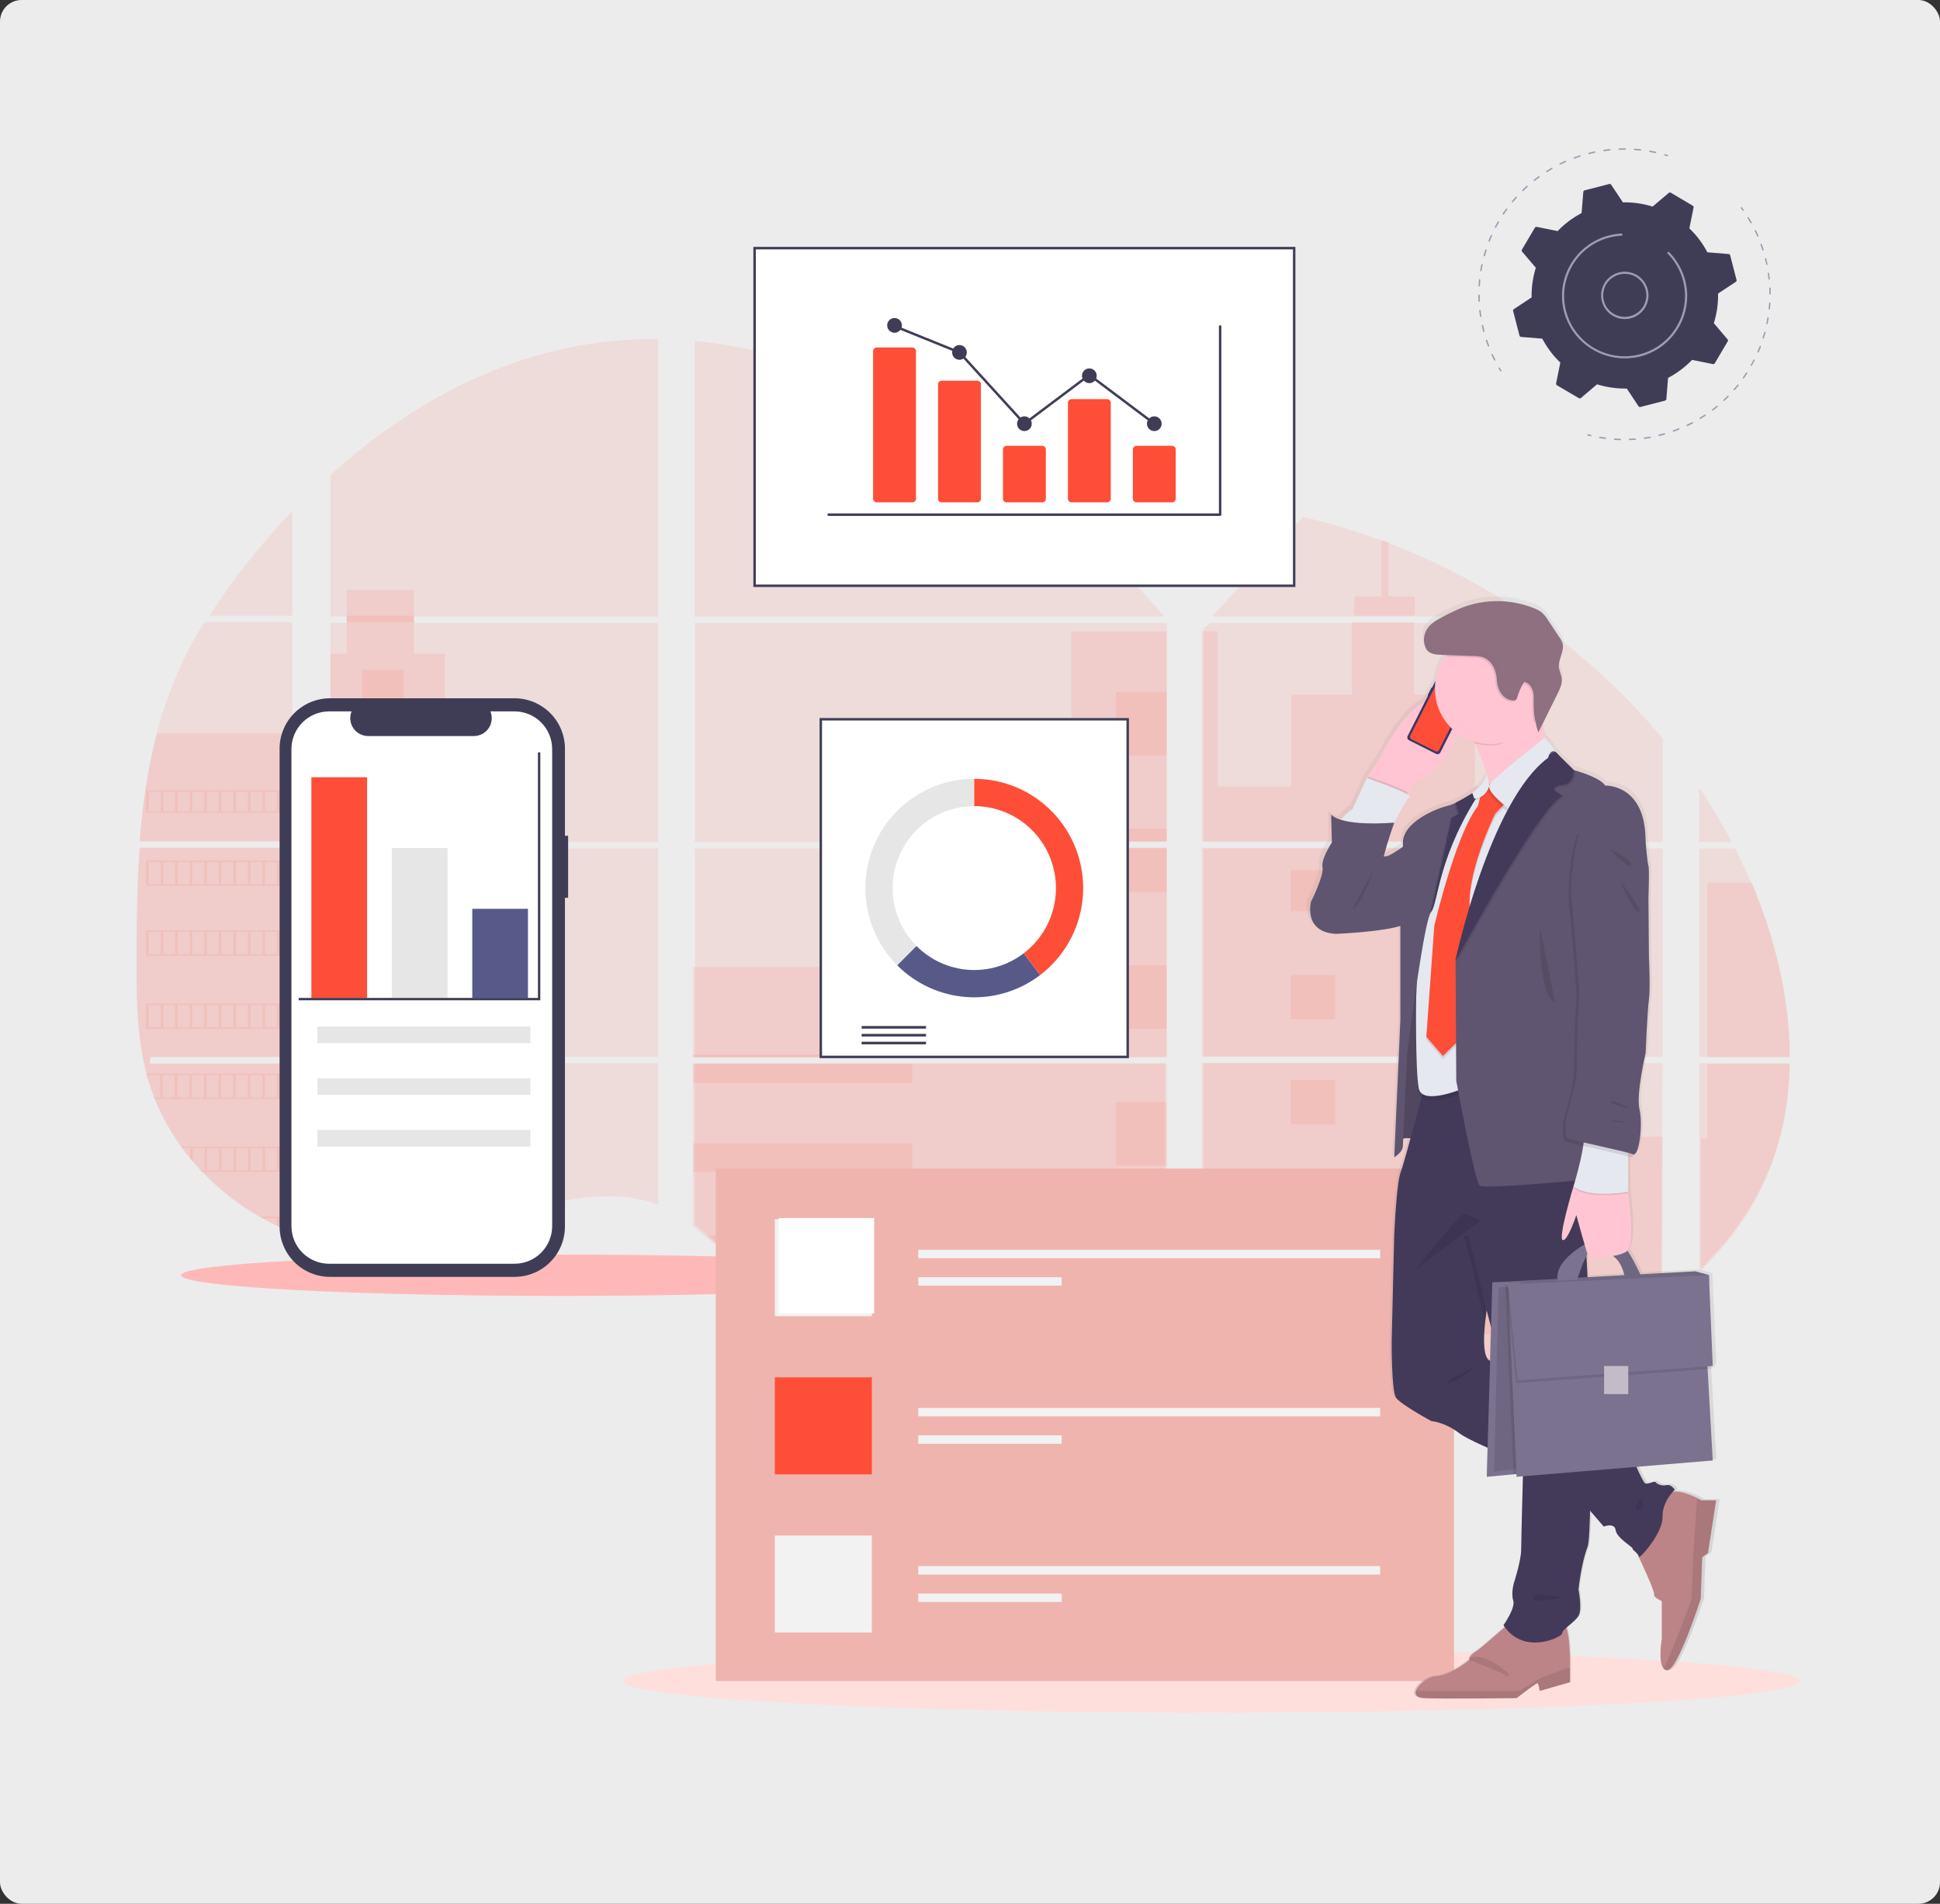 <svg width="540" height="530" viewBox="0 0 540 530" fill="none" xmlns="http://www.w3.org/2000/svg">
<rect x="0" y="0" width="540" height="530" fill="#333333" stroke="none"/>
<rect width="540" height="530" rx="6" fill="#ECECEC"/>
<path opacity="0.1" d="M38.871 235.995H81.365V294.276H41.982C41.877 294.874 41.777 295.477 41.668 296.079H81.365V343.081C81.294 343.06 81.231 343.035 81.165 343.01C80.042 342.563 78.929 342.091 77.815 341.586L77.103 341.261C75.987 340.731 74.87 340.169 73.753 339.576C73.364 339.37 72.975 339.155 72.589 338.936C66.391 335.442 60.76 331.015 55.891 325.807C55.749 325.668 55.615 325.521 55.473 325.386C54.794 324.645 54.129 323.895 53.484 323.128L52.772 322.285C52.01 321.346 51.273 320.381 50.557 319.403C50.452 319.26 50.352 319.117 50.243 318.982C47.331 314.92 44.913 310.521 43.041 305.879C42.983 305.74 42.932 305.588 42.878 305.458C42.303 303.969 41.794 302.467 41.35 300.95C41.157 300.314 40.973 299.686 40.814 299.024C40.755 298.831 40.705 298.641 40.659 298.451C38.281 289.111 38 279.408 38 269.772C38 268.647 38 267.518 38 266.402C38 262.505 38.046 258.582 38.113 254.664C38.113 253.649 38.155 252.637 38.176 251.618C38.234 249.031 38.318 246.444 38.427 243.857C38.452 243.137 38.486 242.42 38.523 241.704C38.523 241.291 38.544 240.878 38.586 240.465C38.687 238.966 38.77 237.478 38.871 235.995Z" fill="#FF4E38"/>
<path opacity="0.1" d="M81.365 171.39H58.355C62.096 165.51 66.183 159.861 70.594 154.471C74.012 150.254 77.621 146.144 81.365 142.184V171.39Z" fill="#FF4E38"/>
<path opacity="0.1" d="M81.365 173.16V234.225H38.885C38.885 234.049 38.914 233.868 38.927 233.692C38.965 233.209 39.003 232.727 39.045 232.248C39.091 231.685 39.141 231.119 39.196 230.569C39.25 230.019 39.309 229.347 39.372 228.738C39.435 228.13 39.494 227.513 39.565 226.904C39.637 226.295 39.7 225.686 39.775 225.082C39.851 224.477 39.918 223.864 39.998 223.26C40.061 222.756 40.128 222.256 40.195 221.753C40.292 221.043 40.392 220.33 40.502 219.624C40.502 219.519 40.531 219.41 40.548 219.309C41.314 214.146 42.358 209.028 43.676 203.978C45.055 198.68 46.816 193.489 48.946 188.445C51.209 183.169 53.858 178.067 56.873 173.181L81.365 173.16Z" fill="#FF4E38"/>
<path opacity="0.1" d="M91.986 236.199V294.205H183.193V236.199H91.986ZM91.986 295.995V345.808C92.507 345.917 93.025 346.022 93.538 346.11C94.237 346.244 94.931 346.365 95.642 346.47C95.777 346.491 95.915 346.512 96.063 346.525C96.34 346.571 96.626 346.609 96.904 346.646C97.607 346.743 98.305 346.823 99.008 346.885C99.34 346.919 99.677 346.948 100.014 346.973L100.826 347.036C101.267 347.07 101.705 347.095 102.138 347.108C102.408 347.108 102.677 347.133 102.955 347.141C103.165 347.141 103.375 347.141 103.594 347.141C103.813 347.141 104.124 347.141 104.389 347.141C104.751 347.141 105.113 347.141 105.471 347.141H105.955C106.317 347.141 106.678 347.141 107.036 347.108H107.061C107.31 347.108 107.562 347.108 107.814 347.074C107.885 347.078 107.955 347.078 108.025 347.074C108.235 347.074 108.446 347.074 108.648 347.045H108.795L110.204 346.936C110.667 346.894 111.134 346.839 111.605 346.789L112.565 346.676C116.468 346.131 120.327 345.313 124.115 344.227C132.622 341.862 140.945 338.554 149.448 336.13C160.443 333.007 172.59 331.472 183.214 335.292V295.995H91.986ZM183.193 171.623V94.401C173.207 94.293 163.249 95.457 153.559 97.864C130.464 103.646 109.742 116.187 91.986 132.205V171.619H96.563V173.409H91.986V234.409H183.193V173.413H115.359V171.623H183.193ZM300.344 145.538C294.63 145.337 288.95 143.534 283.813 140.75C273.988 135.425 266.141 127.202 257.372 120.263C239.154 105.81 216.559 97.088 193.38 94.925V171.623H323.583L323.907 171.283L300.344 145.538ZM312.205 143.442L324.782 157.195V139.836C320.57 140.356 316.88 141.593 312.222 143.425L312.205 143.442ZM324.782 358.177V295.995H297.984C297.912 295.731 297.841 295.463 297.757 295.194C297.837 295.463 297.904 295.731 297.98 295.995H193.396V340.965C194.389 341.699 195.37 342.47 196.342 343.254C197.389 344.093 198.424 344.978 199.464 345.846L200.511 346.709C201.012 347.129 201.517 347.548 202.026 347.942C203.036 348.758 204.056 349.563 205.085 350.357C205.594 350.777 206.116 351.154 206.633 351.548C214.85 357.808 223.517 363.457 232.565 368.45C234.593 369.568 236.639 370.66 238.703 371.725C240.079 372.425 241.464 373.121 242.852 373.796C244.939 374.811 247.043 375.789 249.163 376.731C268.714 385.477 289.388 391.478 310.594 394.564C315.304 395.257 320.031 395.802 324.778 396.199V358.173H325.198L324.782 358.177ZM193.396 173.413V234.409H324.799V173.413H193.396ZM193.396 236.199V294.205H324.799V236.199H193.396ZM334.998 139.76V159.124L351.05 141.572C345.731 140.716 340.381 140.106 334.998 139.739V139.76ZM334.998 236.22V294.205H462.803V236.199L334.998 236.22ZM462.336 362.781L462.786 295.995H334.998V396.866C343.23 397.21 351.475 397.112 359.696 396.572H359.839C363.766 396.326 367.675 395.969 371.566 395.499H371.654C392.41 393.092 412.706 387.695 431.906 379.478L462.336 362.781ZM487.446 245.751C486.967 244.623 486.466 243.503 485.957 242.396C485.006 240.3 484 238.262 482.965 236.224H472.993V294.205H498.205C498.192 277.785 494.023 261.013 487.459 245.73L487.446 245.751ZM472.993 296.016V353.46C480.096 346.676 486.096 338.915 490.417 330.042C495.613 319.358 497.99 307.79 498.184 296.008L472.993 296.016ZM472.993 219.318V234.413H482.031C479.297 229.217 476.284 224.171 473.006 219.297L472.993 219.318ZM386.317 151.14C385.653 150.889 384.988 150.633 384.319 150.385C377.263 147.789 370.053 145.629 362.73 143.92L338.166 170.784L337.695 171.283L338.01 171.627H425.435C413.259 163.275 400.133 156.391 386.33 151.119L386.317 151.14ZM427.998 173.434H336.79L334.998 175.069V234.409H350.709H350.734H462.819V205.666C452.68 193.446 440.977 182.602 428.01 173.413L427.998 173.434Z" fill="#FF4E38"/>
<path opacity="0.1" d="M81.365 204.135V234.225H38.885C38.885 234.05 38.914 233.87 38.927 233.695C38.965 233.215 39.003 232.735 39.045 232.259C39.091 231.7 39.141 231.137 39.196 230.59C39.25 230.043 39.309 229.375 39.372 228.77C39.435 228.165 39.494 227.551 39.565 226.946C39.637 226.341 39.7 225.735 39.775 225.134C39.851 224.533 39.918 223.924 39.998 223.323C40.061 222.822 40.128 222.325 40.195 221.824C40.292 221.119 40.392 220.409 40.502 219.708C40.502 219.604 40.531 219.495 40.548 219.395C41.314 214.262 42.358 209.173 43.676 204.152L81.365 204.135Z" fill="#FF4E38"/>
<path opacity="0.1" d="M38.871 235.995H81.365V294.276H41.982C41.877 294.874 41.777 295.477 41.668 296.079H81.365V343.081C81.294 343.06 81.231 343.035 81.165 343.01C80.042 342.563 78.929 342.091 77.815 341.586L77.103 341.261C75.987 340.731 74.87 340.169 73.753 339.576C73.364 339.37 72.975 339.155 72.589 338.936C66.391 335.442 60.76 331.015 55.891 325.807C55.749 325.668 55.615 325.521 55.473 325.386C54.794 324.645 54.129 323.895 53.484 323.128L52.772 322.285C52.01 321.346 51.273 320.381 50.557 319.403C50.452 319.26 50.352 319.117 50.243 318.982C47.331 314.92 44.913 310.521 43.041 305.879C42.983 305.74 42.932 305.588 42.878 305.458C42.303 303.969 41.794 302.467 41.35 300.95C41.157 300.314 40.973 299.686 40.814 299.024C40.755 298.831 40.705 298.641 40.659 298.451C38.281 289.111 38 279.408 38 269.772C38 268.647 38 267.518 38 266.402C38 262.505 38.046 258.582 38.113 254.664C38.113 253.649 38.155 252.637 38.176 251.618C38.234 249.031 38.318 246.444 38.427 243.857C38.452 243.137 38.486 242.42 38.523 241.704C38.523 241.291 38.544 240.878 38.586 240.465C38.687 238.966 38.77 237.478 38.871 235.995Z" fill="#FF4E38"/>
<path opacity="0.1" d="M123.846 181.994V234.225H91.986V181.994H96.528V164.31H115.174V181.994H123.846Z" fill="#FF4E38"/>
<path opacity="0.1" d="M123.846 235.995H91.986V294.406H123.846V235.995Z" fill="#FF4E38"/>
<path opacity="0.1" d="M91.986 296.176H123.846V344.585C120.088 345.674 116.258 346.494 112.385 347.039L111.433 347.157C110.966 347.212 110.502 347.258 110.043 347.305C109.584 347.351 109.108 347.384 108.644 347.414H108.498C108.298 347.414 108.081 347.439 107.884 347.443H107.672C107.421 347.443 107.171 347.469 106.92 347.477C106.565 347.498 106.21 347.502 105.847 347.507C105.693 347.507 105.546 347.507 105.392 347.507C105.033 347.507 104.678 347.507 104.319 347.507H103.53C103.317 347.507 103.112 347.507 102.891 347.507L102.085 347.477C101.668 347.477 101.217 347.431 100.783 347.401L99.981 347.342L98.983 347.25C98.282 347.187 97.584 347.107 96.895 347.01L96.061 346.892L95.643 346.833C94.946 346.724 94.257 346.606 93.555 346.471C93.042 346.383 92.532 346.273 92.015 346.168L91.986 296.176Z" fill="#FF4E38"/>
<path opacity="0.1" d="M324.743 175.815H298.193V234.225H324.743V175.815Z" fill="#FF4E38"/>
<path opacity="0.1" d="M324.743 235.995V294.406H192.877V269.212H263.115V284.074H298.172V235.995H324.743Z" fill="#FF4E38"/>
<path opacity="0.1" d="M324.743 358.739H324.322V397.067C319.58 396.664 314.852 396.117 310.138 395.424C288.915 392.306 268.226 386.248 248.662 377.424C243.014 374.873 237.48 372.088 232.062 369.07C223.011 364.039 214.34 358.348 206.118 352.045C204.053 350.457 202.014 348.833 200.002 347.172C198.609 346.019 197.225 344.836 195.823 343.687C194.851 342.897 193.87 342.12 192.877 341.377V296.098H297.49C297.419 295.827 297.347 295.557 297.271 295.291C297.351 295.557 297.427 295.827 297.499 296.098H324.322V358.714C324.465 358.718 324.604 358.731 324.743 358.739Z" fill="#FF4E38"/>
<path opacity="0.1" d="M393.774 171.39H376.959V166.051H384.497V150.149C385.15 150.392 385.801 150.642 386.449 150.899V166.051H393.774V171.39Z" fill="#FF4E38"/>
<path opacity="0.1" d="M435.369 234.204H350.273C350.273 234.204 350.273 234.204 350.303 234.225L350.265 234.204H334.478V175.724H338.951V218.949H359.392V193.35H376.278V173.16H393.612V193.367H410.498V218.966H435.369V234.204Z" fill="#FF4E38"/>
<path opacity="0.1" d="M334.478 235.995V294.074H435.297V235.995H334.478ZM462.665 362.44L462.805 316.468H435.297V295.897H334.478V396.866C342.744 397.211 351.022 397.113 359.277 396.572H359.421C363.364 396.325 367.289 395.967 371.195 395.497H371.284C392.125 393.087 412.504 387.683 431.782 379.455" fill="#FF4E38"/>
<path opacity="0.1" d="M475.163 296.176H498.205C498.002 307.97 495.668 319.554 490.56 330.252C486.31 339.141 480.403 346.912 473.425 353.702V316.754H475.163V296.176Z" fill="#FF4E38"/>
<path opacity="0.1" d="M498.205 294.406H475.195V245.73H487.646C494.09 261.077 498.184 277.918 498.205 294.406Z" fill="#FF4E38"/>
<path opacity="0.1" d="M324.743 192.63H310.583V210.33H324.743V192.63Z" fill="#FF4E38"/>
<path opacity="0.1" d="M324.743 230.685H310.583V234.225H324.743V230.685Z" fill="#FF4E38"/>
<path opacity="0.1" d="M324.743 235.995H310.583V248.385H324.743V235.995Z" fill="#FF4E38"/>
<path opacity="0.1" d="M324.743 268.741H310.583V286.441H324.743V268.741Z" fill="#FF4E38"/>
<path opacity="0.1" d="M324.743 306.796H310.583V324.496H324.743V306.796Z" fill="#FF4E38"/>
<path opacity="0.1" d="M324.335 358.42C324.474 358.42 324.609 358.42 324.743 358.444H324.335V362.552H310.583V344.852H324.335V358.42Z" fill="#FF4E38"/>
<path opacity="0.1" d="M324.743 382.907V397.067C320.009 396.667 315.289 396.123 310.583 395.435V382.907H324.743Z" fill="#FF4E38"/>
<path opacity="0.1" d="M253.942 293.521H192.877V294.406H253.942V293.521Z" fill="#FF4E38"/>
<path opacity="0.1" d="M253.942 296.176H192.877V301.486H253.942V296.176Z" fill="#FF4E38"/>
<path opacity="0.1" d="M253.942 318.301H192.877V326.266H253.942V318.301Z" fill="#FF4E38"/>
<path opacity="0.1" d="M253.942 343.967V351.932H206.656C204.603 350.423 202.575 348.874 200.572 347.285C199.187 346.185 197.814 345.058 196.417 343.967H253.942Z" fill="#FF4E38"/>
<path opacity="0.1" d="M253.942 368.759V376.712H249.009C243.464 374.278 238.029 371.623 232.702 368.747L253.942 368.759Z" fill="#FF4E38"/>
<path opacity="0.1" d="M371.649 242.19H359.259V253.695H371.649V242.19Z" fill="#FF4E38"/>
<path opacity="0.1" d="M112.341 186.435H100.836V197.94H112.341V186.435Z" fill="#FF4E38"/>
<path opacity="0.1" d="M112.341 213.87H100.836V226.26H112.341V213.87Z" fill="#FF4E38"/>
<path opacity="0.1" d="M112.341 242.19H100.836V253.695H112.341V242.19Z" fill="#FF4E38"/>
<path opacity="0.1" d="M112.341 269.626H100.836V281.131H112.341V269.626Z" fill="#FF4E38"/>
<path opacity="0.1" d="M112.341 297.061H100.836V309.451H112.341V297.061Z" fill="#FF4E38"/>
<path opacity="0.1" d="M112.341 325.381H100.836V336.886H112.341V325.381Z" fill="#FF4E38"/>
<path opacity="0.1" d="M417.669 242.19H405.279V253.695H417.669V242.19Z" fill="#FF4E38"/>
<path opacity="0.1" d="M371.649 271.396H359.259V283.786H371.649V271.396Z" fill="#FF4E38"/>
<path opacity="0.1" d="M417.669 271.396H405.279V283.786H417.669V271.396Z" fill="#FF4E38"/>
<path opacity="0.1" d="M371.649 300.601H359.259V312.991H371.649V300.601Z" fill="#FF4E38"/>
<path opacity="0.1" d="M417.669 300.601H405.279V312.991H417.669V300.601Z" fill="#FF4E38"/>
<path opacity="0.1" d="M371.649 330.691H359.259V342.196H371.649V330.691Z" fill="#FF4E38"/>
<path opacity="0.1" d="M417.669 330.691H405.279V342.196H417.669V330.691Z" fill="#FF4E38"/>
<path opacity="0.1" d="M371.649 359.897H359.259V371.402H371.649V359.897Z" fill="#FF4E38"/>
<path opacity="0.1" d="M417.669 359.897H405.279V371.402H417.669V359.897Z" fill="#FF4E38"/>
<path opacity="0.1" d="M359.259 397.067V389.102H371.649V395.934L359.259 397.067Z" fill="#FF4E38"/>
<path opacity="0.1" d="M40.655 220.065V226.26H81.365V220.065H40.655ZM44.712 225.872H41.391V220.446H44.737L44.712 225.872ZM48.765 225.872H45.419V220.446H48.765V225.872ZM52.81 225.872H49.464V220.446H52.81V225.872ZM56.863 225.872H53.521V220.446H56.867L56.863 225.872ZM60.912 225.872H57.566V220.446H60.912V225.872ZM64.965 225.872H61.619V220.446H64.965V225.872ZM69.018 225.872H65.672V220.446H69.018V225.872ZM73.067 225.872H69.721V220.446H73.067V225.872ZM77.116 225.872H73.77V220.446H77.116V225.872ZM81.165 225.872H77.819V220.446H81.165V225.872Z" fill="#FF4E38"/>
<path opacity="0.1" d="M40.655 239.535V246.615H81.365V239.535H40.655ZM44.712 246.167H41.391V239.984H44.737L44.712 246.167ZM48.765 246.167H45.419V239.984H48.765V246.167ZM52.81 246.167H49.464V239.984H52.81V246.167ZM56.863 246.167H53.521V239.984H56.867L56.863 246.167ZM60.912 246.167H57.566V239.984H60.912V246.167ZM64.965 246.167H61.619V239.984H64.965V246.167ZM69.018 246.167H65.672V239.984H69.018V246.167ZM73.067 246.167H69.721V239.984H73.067V246.167ZM77.116 246.167H73.77V239.984H77.116V246.167ZM81.165 246.167H77.819V239.984H81.165V246.167Z" fill="#FF4E38"/>
<path opacity="0.1" d="M40.655 259.006V266.086H81.365V259.006H40.655ZM44.712 265.625H41.391V259.449H44.737L44.712 265.625ZM48.765 265.625H45.419V259.449H48.765V265.625ZM52.81 265.625H49.464V259.449H52.81V265.625ZM56.863 265.625H53.521V259.449H56.867L56.863 265.625ZM60.912 265.625H57.566V259.449H60.912V265.625ZM64.965 265.625H61.619V259.449H64.965V265.625ZM69.018 265.625H65.672V259.449H69.018V265.625ZM73.067 265.625H69.721V259.449H73.067V265.625ZM77.116 265.625H73.77V259.449H77.116V265.625ZM81.165 265.625H77.819V259.449H81.165V265.625Z" fill="#FF4E38"/>
<path opacity="0.1" d="M40.655 279.361V286.441H81.365V279.361H40.655ZM44.712 286.001H41.391V279.801H44.737L44.712 286.001ZM48.765 286.001H45.419V279.801H48.765V286.001ZM52.81 286.001H49.464V279.801H52.81V286.001ZM56.863 286.001H53.521V279.801H56.867L56.863 286.001ZM60.912 286.001H57.566V279.801H60.912V286.001ZM64.965 286.001H61.619V279.801H64.965V286.001ZM69.018 286.001H65.672V279.801H69.018V286.001ZM73.067 286.001H69.721V279.801H73.067V286.001ZM77.116 286.001H73.77V279.801H77.116V286.001ZM81.165 286.001H77.819V279.801H81.165V286.001Z" fill="#FF4E38"/>
<path opacity="0.1" d="M40.655 298.831C40.819 299.498 41.004 300.165 41.197 300.823V299.276H44.558V305.475H42.76C42.814 305.619 42.869 305.776 42.923 305.911H81.365V298.831H40.655ZM48.637 305.475H45.276V299.276H48.637V305.475ZM52.699 305.475H49.338V299.276H52.699V305.475ZM56.77 305.475H53.4V299.276H56.761L56.77 305.475ZM60.836 305.475H57.475V299.276H60.836V305.475ZM64.906 305.475H61.546V299.276H64.906V305.475ZM68.977 305.475H65.617V299.276H68.977V305.475ZM73.044 305.475H69.683V299.276H73.044V305.475ZM77.11 305.475H73.749V299.276H77.11V305.475ZM81.176 305.475H77.816V299.276H81.176V305.475Z" fill="#FF4E38"/>
<path opacity="0.1" d="M50.39 319.186C50.494 319.326 50.594 319.483 50.703 319.622H52.907V322.602C53.144 322.899 53.378 323.195 53.619 323.474V319.605H56.953V325.83H55.603C55.736 325.974 55.865 326.127 56.019 326.266H81.365V319.186H50.39ZM60.978 325.83H57.644V319.631H60.978V325.83ZM65.015 325.83H61.682V319.631H65.015V325.83ZM69.053 325.83H65.719V319.631H69.053V325.83ZM73.086 325.83H69.753V319.631H73.086V325.83ZM77.12 325.83H73.786V319.631H77.12V325.83ZM81.153 325.83H77.82V319.631H81.153V325.83Z" fill="#FF4E38"/>
<path opacity="0.1" d="M72.515 338.656C72.9 338.89 73.292 339.106 73.689 339.339V339.115H77.067V341.136L77.785 341.491V339.115H81.163V343.001C81.228 343.035 81.296 343.062 81.365 343.082V338.656H72.515Z" fill="#FF4E38"/>
<path opacity="0.1" d="M350.383 234.251H350.408H350.383ZM324.481 358.127H324.902H324.481ZM297.457 295.097C297.537 295.366 297.604 295.635 297.68 295.899C297.612 295.635 297.541 295.366 297.457 295.097ZM350.383 234.238H350.408H350.383ZM96.411 171.39V173.182H115.194V171.39H96.411ZM324.481 358.127H324.902H324.481ZM297.457 295.097C297.537 295.366 297.604 295.635 297.68 295.899C297.612 295.635 297.541 295.366 297.457 295.097ZM350.383 234.238H350.408H350.383ZM324.481 358.114H324.902H324.481ZM297.457 295.097C297.537 295.366 297.604 295.635 297.68 295.899C297.612 295.635 297.541 295.366 297.457 295.097Z" fill="#FF4E38"/>
<path d="M337.203 476.804C427.666 476.804 501 472.861 501 467.997C501 463.133 427.666 459.19 337.203 459.19C246.741 459.19 173.406 463.133 173.406 467.997C173.406 472.861 246.741 476.804 337.203 476.804Z" fill="#FFDFDB"/>
<path d="M156.149 360.782C214.558 360.782 261.907 358.206 261.907 355.029C261.907 351.852 214.558 349.277 156.149 349.277C97.74 349.277 50.39 351.852 50.39 355.029C50.39 358.206 97.74 360.782 156.149 360.782Z" fill="#FFB8B8"/>
<path opacity="0.1" d="M304.327 474.374C372.092 474.374 427.027 471.655 427.027 468.3C427.027 464.946 372.092 462.227 304.327 462.227C236.561 462.227 181.626 464.946 181.626 468.3C181.626 471.655 236.561 474.374 304.327 474.374Z" fill="#FFDFDB"/>
<path d="M404.718 325.323H199.238V467.997H404.718V325.323Z" fill="#EFB4AE"/>
<path d="M242.682 339.414H215.677V366.422H242.682V339.414Z" fill="#F2F2F2"/>
<path d="M242.682 383.449H215.677V410.457H242.682V383.449Z" fill="#FF4E38"/>
<path d="M242.682 427.484H215.677V454.493H242.682V427.484Z" fill="#F2F2F2"/>
<path d="M384.17 347.927H255.598V350.276H384.17V347.927Z" fill="#F2F2F2"/>
<path d="M295.52 355.56H255.598V357.909H295.52V355.56Z" fill="#F2F2F2"/>
<path d="M384.17 391.963H255.598V394.311H384.17V391.963Z" fill="#F2F2F2"/>
<path d="M295.52 399.595H255.598V401.944H295.52V399.595Z" fill="#F2F2F2"/>
<path d="M384.17 435.998H255.598V438.346H384.17V435.998Z" fill="#F2F2F2"/>
<path d="M295.52 443.631H255.598V445.979H295.52V443.631Z" fill="#F2F2F2"/>
<path d="M485.182 58.683C485.122 58.683 485.062 58.663 485.022 58.603C484.863 58.385 484.723 58.166 484.564 57.967C484.504 57.887 484.524 57.748 484.604 57.688C484.683 57.628 484.823 57.648 484.883 57.728C485.042 57.947 485.202 58.166 485.361 58.385C485.421 58.464 485.401 58.603 485.321 58.663C485.261 58.663 485.222 58.683 485.182 58.683Z" fill="#9D9CB5"/>
<path d="M451.019 122.552C450.48 122.532 449.942 122.512 449.424 122.472C449.304 122.472 449.225 122.372 449.245 122.253C449.245 122.134 449.344 122.054 449.464 122.074C449.982 122.114 450.52 122.134 451.039 122.154C451.158 122.154 451.238 122.253 451.238 122.353C451.218 122.452 451.118 122.552 451.019 122.552ZM453.59 122.532C453.49 122.532 453.39 122.452 453.39 122.333C453.39 122.213 453.47 122.134 453.59 122.134C454.108 122.114 454.646 122.094 455.164 122.054C455.264 122.054 455.364 122.134 455.384 122.233C455.384 122.353 455.304 122.432 455.204 122.452C454.666 122.492 454.128 122.512 453.59 122.532ZM446.873 122.213H446.853C446.335 122.154 445.796 122.054 445.278 121.975C445.179 121.955 445.099 121.855 445.119 121.736C445.139 121.636 445.238 121.557 445.358 121.577C445.876 121.656 446.394 121.736 446.913 121.815C447.012 121.835 447.092 121.935 447.092 122.034C447.072 122.134 446.972 122.213 446.873 122.213ZM457.736 122.174C457.636 122.174 457.556 122.094 457.536 121.994C457.516 121.895 457.596 121.776 457.716 121.776C458.234 121.696 458.752 121.616 459.27 121.537C459.37 121.517 459.49 121.596 459.509 121.696C459.529 121.795 459.45 121.915 459.35 121.935C458.832 122.034 458.294 122.114 457.775 122.193C457.755 122.174 457.736 122.174 457.736 122.174ZM461.802 121.398C461.722 121.398 461.622 121.338 461.602 121.238C461.582 121.139 461.642 121.019 461.742 121C462.24 120.88 462.758 120.741 463.257 120.602C463.356 120.562 463.476 120.641 463.496 120.741C463.536 120.84 463.456 120.96 463.356 120.98C462.838 121.119 462.32 121.258 461.822 121.398C461.841 121.398 461.822 121.398 461.802 121.398ZM465.788 120.204C465.708 120.204 465.628 120.144 465.609 120.064C465.569 119.965 465.628 119.846 465.728 119.806C466.226 119.627 466.725 119.448 467.203 119.249C467.303 119.209 467.422 119.249 467.462 119.368C467.502 119.468 467.462 119.587 467.343 119.627C466.844 119.826 466.346 120.005 465.848 120.184C465.828 120.204 465.808 120.204 465.788 120.204ZM469.635 118.612C469.555 118.612 469.495 118.572 469.455 118.493C469.415 118.393 469.455 118.274 469.555 118.234C470.033 118.015 470.492 117.776 470.97 117.538C471.07 117.478 471.189 117.518 471.249 117.617C471.309 117.717 471.269 117.836 471.17 117.896C470.711 118.134 470.233 118.373 469.754 118.612C469.675 118.612 469.655 118.612 469.635 118.612ZM473.282 116.642C473.222 116.642 473.143 116.602 473.103 116.543C473.043 116.443 473.083 116.324 473.163 116.264C473.601 115.986 474.06 115.707 474.498 115.429C474.598 115.369 474.717 115.389 474.777 115.488C474.837 115.588 474.817 115.707 474.717 115.767C474.279 116.065 473.82 116.344 473.382 116.622C473.342 116.642 473.322 116.642 473.282 116.642ZM476.71 114.314C476.651 114.314 476.591 114.294 476.551 114.235C476.491 114.155 476.511 114.016 476.591 113.956C477.009 113.638 477.428 113.319 477.827 112.981C477.906 112.902 478.046 112.922 478.106 113.001C478.185 113.081 478.166 113.22 478.086 113.28C477.687 113.618 477.269 113.936 476.85 114.255C476.79 114.294 476.75 114.314 476.71 114.314ZM479.88 111.628C479.82 111.628 479.78 111.608 479.74 111.569C479.66 111.489 479.66 111.37 479.74 111.29C480.119 110.932 480.498 110.574 480.856 110.196C480.936 110.116 481.056 110.116 481.135 110.196C481.215 110.275 481.215 110.395 481.135 110.474C480.757 110.852 480.378 111.23 479.999 111.588C479.979 111.608 479.919 111.628 479.88 111.628ZM482.75 108.644C482.71 108.644 482.65 108.624 482.61 108.604C482.531 108.524 482.511 108.405 482.59 108.325C482.929 107.927 483.268 107.529 483.607 107.112C483.667 107.032 483.806 107.012 483.886 107.072C483.966 107.132 483.986 107.271 483.926 107.35C483.587 107.768 483.248 108.166 482.909 108.564C482.869 108.624 482.81 108.644 482.75 108.644ZM485.301 105.381C485.261 105.381 485.221 105.361 485.181 105.341C485.082 105.281 485.062 105.162 485.142 105.062C485.441 104.625 485.74 104.187 486.019 103.749C486.078 103.65 486.198 103.63 486.298 103.689C486.397 103.749 486.417 103.868 486.357 103.968C486.078 104.406 485.779 104.843 485.46 105.281C485.441 105.361 485.381 105.381 485.301 105.381ZM487.513 101.879C487.474 101.879 487.454 101.879 487.414 101.859C487.314 101.799 487.274 101.68 487.334 101.58C487.593 101.123 487.832 100.665 488.072 100.188C488.131 100.088 488.251 100.048 488.331 100.108C488.43 100.168 488.47 100.287 488.41 100.367C488.171 100.844 487.912 101.302 487.653 101.759C487.653 101.839 487.593 101.879 487.513 101.879ZM489.367 98.158C489.347 98.158 489.307 98.158 489.287 98.138C489.188 98.098 489.148 97.979 489.188 97.88C489.387 97.402 489.606 96.905 489.786 96.427C489.826 96.328 489.945 96.268 490.045 96.308C490.144 96.347 490.204 96.467 490.164 96.566C489.965 97.064 489.766 97.561 489.566 98.039C489.507 98.118 489.447 98.158 489.367 98.158ZM490.822 94.278C490.802 94.278 490.782 94.278 490.762 94.278C490.663 94.239 490.603 94.139 490.623 94.02C490.782 93.522 490.922 93.005 491.061 92.507C491.081 92.408 491.201 92.348 491.3 92.368C491.4 92.388 491.46 92.507 491.44 92.607C491.3 93.124 491.141 93.622 490.982 94.139C490.982 94.219 490.902 94.278 490.822 94.278ZM491.859 90.259C491.839 90.259 491.839 90.259 491.819 90.259C491.719 90.239 491.639 90.14 491.659 90.02C491.759 89.503 491.859 88.986 491.938 88.468C491.958 88.369 492.058 88.289 492.158 88.309C492.257 88.329 492.337 88.429 492.317 88.548C492.237 89.065 492.138 89.603 492.018 90.12C492.038 90.199 491.958 90.259 491.859 90.259ZM492.496 86.16H492.476C492.377 86.141 492.277 86.061 492.297 85.942C492.357 85.424 492.397 84.887 492.417 84.37C492.417 84.25 492.516 84.171 492.636 84.191C492.755 84.191 492.835 84.29 492.815 84.409C492.775 84.927 492.736 85.464 492.696 86.001C492.676 86.081 492.596 86.16 492.496 86.16ZM492.696 82.002C492.576 82.002 492.496 81.922 492.496 81.803C492.496 81.286 492.476 80.749 492.457 80.231C492.457 80.112 492.536 80.032 492.656 80.032C492.755 80.032 492.855 80.112 492.855 80.231C492.875 80.749 492.895 81.286 492.895 81.823C492.895 81.922 492.795 82.002 492.696 82.002ZM492.457 77.863C492.357 77.863 492.277 77.784 492.257 77.684C492.197 77.167 492.138 76.65 492.058 76.132C492.038 76.033 492.118 75.914 492.217 75.914C492.317 75.894 492.437 75.973 492.437 76.073C492.516 76.59 492.576 77.127 492.636 77.645C492.656 77.744 492.576 77.844 492.457 77.863C492.476 77.863 492.476 77.863 492.457 77.863ZM491.819 73.765C491.719 73.765 491.639 73.705 491.619 73.606C491.52 73.088 491.4 72.571 491.261 72.073C491.241 71.974 491.3 71.855 491.4 71.835C491.5 71.815 491.619 71.874 491.639 71.974C491.779 72.491 491.898 73.009 491.998 73.526C492.018 73.625 491.958 73.745 491.839 73.765H491.819ZM490.742 69.766C490.663 69.766 490.583 69.706 490.543 69.626C490.384 69.129 490.204 68.631 490.025 68.134C489.985 68.034 490.045 67.915 490.144 67.875C490.244 67.835 490.364 67.895 490.404 67.995C490.583 68.492 490.762 68.99 490.922 69.507C490.962 69.606 490.902 69.726 490.802 69.766C490.782 69.766 490.762 69.766 490.742 69.766ZM489.287 65.886C489.208 65.886 489.128 65.846 489.108 65.766C488.909 65.289 488.669 64.811 488.45 64.334C488.41 64.234 488.45 64.115 488.55 64.075C488.65 64.035 488.769 64.075 488.809 64.174C489.048 64.652 489.267 65.129 489.467 65.607C489.507 65.707 489.467 65.826 489.367 65.866C489.327 65.886 489.307 65.886 489.287 65.886ZM487.414 62.185C487.354 62.185 487.274 62.145 487.234 62.085C486.975 61.628 486.716 61.17 486.437 60.732C486.377 60.633 486.417 60.514 486.497 60.454C486.597 60.394 486.716 60.434 486.776 60.514C487.055 60.971 487.334 61.429 487.593 61.886C487.653 61.986 487.613 62.105 487.513 62.165C487.494 62.165 487.454 62.185 487.414 62.185Z" fill="#9D9CB5"/>
<path d="M442.767 121.457C442.747 121.457 442.727 121.457 442.727 121.457C442.468 121.397 442.209 121.338 441.95 121.258C441.85 121.238 441.77 121.119 441.81 121.019C441.83 120.92 441.95 120.84 442.049 120.88C442.309 120.94 442.568 121.019 442.827 121.079C442.926 121.099 443.006 121.218 442.966 121.318C442.946 121.397 442.867 121.457 442.767 121.457Z" fill="#9D9CB5"/>
<path d="M417.733 103.391C417.673 103.391 417.593 103.351 417.553 103.291C417.414 103.073 417.274 102.834 417.135 102.615C417.075 102.515 417.115 102.396 417.215 102.336C417.314 102.277 417.434 102.316 417.494 102.416C417.633 102.635 417.773 102.874 417.912 103.092C417.972 103.192 417.932 103.311 417.852 103.371C417.793 103.371 417.753 103.391 417.733 103.391Z" fill="#9D9CB5"/>
<path d="M416.038 100.387C415.959 100.387 415.899 100.347 415.859 100.287C415.62 99.809 415.381 99.312 415.161 98.815C415.122 98.715 415.161 98.596 415.261 98.556C415.361 98.516 415.48 98.556 415.52 98.656C415.739 99.153 415.979 99.63 416.218 100.108C416.258 100.207 416.238 100.327 416.138 100.367C416.098 100.387 416.078 100.387 416.038 100.387ZM414.324 96.487C414.245 96.487 414.165 96.447 414.145 96.367C413.946 95.87 413.766 95.353 413.587 94.835C413.547 94.736 413.607 94.617 413.706 94.577C413.806 94.537 413.926 94.597 413.966 94.696C414.145 95.213 414.324 95.711 414.504 96.228C414.544 96.328 414.484 96.447 414.384 96.487C414.364 96.487 414.344 96.487 414.324 96.487ZM413.029 92.428C412.949 92.428 412.869 92.368 412.829 92.288C412.69 91.771 412.57 91.234 412.451 90.697C412.431 90.597 412.491 90.478 412.61 90.458C412.71 90.438 412.829 90.498 412.849 90.617C412.969 91.135 413.089 91.672 413.228 92.189C413.248 92.288 413.188 92.408 413.089 92.428C413.049 92.428 413.029 92.428 413.029 92.428ZM412.152 88.249C412.052 88.249 411.972 88.17 411.952 88.09C411.873 87.553 411.793 87.016 411.733 86.479C411.713 86.379 411.793 86.28 411.913 86.26C412.032 86.24 412.112 86.32 412.132 86.439C412.192 86.976 412.271 87.513 412.351 88.05C412.371 88.15 412.291 88.269 412.192 88.269C412.172 88.249 412.152 88.249 412.152 88.249ZM411.713 84.011C411.614 84.011 411.514 83.932 411.514 83.812C411.494 83.275 411.474 82.718 411.474 82.181C411.474 82.062 411.554 81.982 411.673 81.982C411.773 81.982 411.873 82.062 411.873 82.181C411.873 82.718 411.893 83.255 411.913 83.793C411.933 83.912 411.833 84.011 411.713 84.011C411.733 84.011 411.713 84.011 411.713 84.011ZM411.733 79.754C411.614 79.754 411.534 79.654 411.534 79.535C411.574 78.998 411.614 78.44 411.653 77.903C411.673 77.804 411.753 77.704 411.873 77.724C411.972 77.744 412.072 77.824 412.052 77.943C411.992 78.48 411.952 79.017 411.933 79.555C411.933 79.674 411.853 79.754 411.733 79.754ZM412.212 75.516C412.192 75.516 412.192 75.516 412.172 75.516C412.072 75.496 411.992 75.396 412.012 75.277C412.092 74.74 412.212 74.202 412.311 73.665C412.331 73.566 412.431 73.486 412.55 73.506C412.65 73.526 412.73 73.625 412.71 73.745C412.59 74.262 412.491 74.799 412.411 75.337C412.391 75.436 412.311 75.516 412.212 75.516ZM413.148 71.357C413.128 71.357 413.109 71.357 413.089 71.357C412.989 71.337 412.929 71.218 412.949 71.118C413.089 70.601 413.248 70.064 413.427 69.546C413.467 69.447 413.567 69.387 413.687 69.427C413.786 69.467 413.846 69.566 413.806 69.686C413.647 70.203 413.487 70.72 413.348 71.238C413.308 71.297 413.228 71.357 413.148 71.357ZM414.504 67.298C414.484 67.298 414.464 67.298 414.424 67.278C414.324 67.239 414.265 67.119 414.304 67.02C414.504 66.522 414.723 66.005 414.942 65.507C414.982 65.408 415.102 65.368 415.201 65.408C415.301 65.448 415.341 65.567 415.301 65.667C415.082 66.164 414.882 66.662 414.683 67.159C414.663 67.258 414.583 67.298 414.504 67.298ZM416.278 63.418C416.238 63.418 416.218 63.418 416.178 63.398C416.078 63.339 416.038 63.219 416.098 63.14C416.357 62.662 416.616 62.185 416.876 61.707C416.935 61.608 417.055 61.588 417.155 61.628C417.254 61.667 417.274 61.807 417.234 61.906C416.975 62.364 416.696 62.841 416.457 63.319C416.417 63.398 416.337 63.418 416.278 63.418ZM418.45 59.757C418.41 59.757 418.37 59.737 418.331 59.718C418.231 59.658 418.211 59.538 418.271 59.439C418.57 58.981 418.889 58.544 419.208 58.106C419.267 58.026 419.387 58.006 419.487 58.066C419.566 58.126 419.586 58.245 419.526 58.345C419.208 58.782 418.909 59.22 418.61 59.678C418.57 59.737 418.51 59.757 418.45 59.757ZM420.982 56.335C420.942 56.335 420.882 56.315 420.862 56.295C420.782 56.216 420.762 56.096 420.842 56.017C421.181 55.599 421.54 55.181 421.898 54.783C421.978 54.704 422.098 54.704 422.177 54.763C422.257 54.843 422.257 54.962 422.197 55.042C421.839 55.44 421.48 55.858 421.141 56.275C421.101 56.315 421.041 56.335 420.982 56.335ZM423.872 53.211C423.812 53.211 423.772 53.191 423.732 53.152C423.652 53.072 423.652 52.953 423.732 52.873C424.111 52.495 424.509 52.117 424.928 51.759C425.008 51.679 425.127 51.699 425.207 51.779C425.287 51.858 425.267 51.978 425.187 52.057C424.788 52.415 424.39 52.794 424.011 53.172C423.971 53.191 423.931 53.211 423.872 53.211ZM427.081 50.386C427.021 50.386 426.961 50.366 426.921 50.306C426.861 50.227 426.861 50.087 426.961 50.028C427.38 49.69 427.818 49.371 428.257 49.053C428.336 48.993 428.476 49.013 428.536 49.093C428.595 49.172 428.575 49.312 428.496 49.371C428.057 49.69 427.639 50.008 427.2 50.346C427.16 50.366 427.12 50.386 427.081 50.386ZM430.549 47.939C430.489 47.939 430.409 47.899 430.389 47.839C430.329 47.74 430.349 47.62 430.449 47.561C430.907 47.282 431.386 46.984 431.844 46.725C431.944 46.665 432.064 46.705 432.123 46.805C432.183 46.904 432.143 47.023 432.044 47.083C431.585 47.342 431.107 47.64 430.648 47.919C430.628 47.919 430.589 47.939 430.549 47.939ZM434.276 45.849C434.196 45.849 434.136 45.81 434.097 45.73C434.057 45.631 434.097 45.511 434.196 45.471C434.675 45.233 435.173 44.994 435.671 44.775C435.771 44.735 435.89 44.775 435.93 44.875C435.97 44.974 435.93 45.093 435.831 45.133C435.332 45.352 434.854 45.571 434.356 45.81C434.336 45.849 434.316 45.849 434.276 45.849ZM438.202 44.178C438.123 44.178 438.043 44.118 438.023 44.039C437.983 43.939 438.043 43.82 438.143 43.78C438.641 43.601 439.179 43.422 439.697 43.243C439.797 43.203 439.917 43.263 439.956 43.362C439.996 43.462 439.937 43.581 439.837 43.621C439.319 43.78 438.8 43.959 438.302 44.138C438.242 44.178 438.222 44.178 438.202 44.178ZM442.288 42.925C442.209 42.925 442.109 42.865 442.089 42.766C442.069 42.666 442.129 42.547 442.229 42.527C442.747 42.388 443.285 42.268 443.823 42.149C443.923 42.129 444.042 42.188 444.062 42.308C444.082 42.407 444.023 42.527 443.903 42.547C443.385 42.666 442.847 42.785 442.328 42.905C442.308 42.925 442.308 42.925 442.288 42.925ZM460.825 42.626C460.805 42.626 460.805 42.626 460.785 42.626C460.267 42.507 459.729 42.407 459.191 42.308C459.091 42.288 459.011 42.188 459.031 42.069C459.051 41.97 459.151 41.89 459.27 41.91C459.808 42.009 460.347 42.109 460.865 42.228C460.964 42.248 461.044 42.368 461.024 42.467C461.004 42.547 460.925 42.626 460.825 42.626ZM446.474 42.089C446.374 42.089 446.295 42.009 446.275 41.91C446.255 41.81 446.335 41.691 446.434 41.691C446.972 41.611 447.511 41.552 448.049 41.492C448.168 41.472 448.248 41.552 448.268 41.671C448.288 41.771 448.208 41.87 448.089 41.89C447.55 41.95 447.012 42.009 446.474 42.089C446.474 42.089 446.494 42.089 446.474 42.089ZM456.619 41.93H456.599C456.061 41.87 455.523 41.83 454.985 41.791C454.865 41.791 454.786 41.691 454.806 41.572C454.806 41.452 454.905 41.373 455.025 41.393C455.563 41.432 456.121 41.472 456.659 41.532C456.759 41.552 456.839 41.651 456.839 41.751C456.799 41.85 456.719 41.93 456.619 41.93ZM450.72 41.711C450.62 41.711 450.52 41.631 450.52 41.512C450.52 41.393 450.6 41.313 450.72 41.313C451.218 41.293 451.716 41.293 452.195 41.293H452.354C452.474 41.293 452.553 41.393 452.553 41.492C452.553 41.611 452.474 41.691 452.354 41.691H452.214C451.716 41.691 451.218 41.691 450.72 41.711Z" fill="#9D9CB5"/>
<path d="M464.173 43.502C464.153 43.502 464.134 43.502 464.114 43.502C463.855 43.422 463.615 43.343 463.356 43.283C463.257 43.243 463.197 43.144 463.217 43.044C463.257 42.945 463.356 42.885 463.456 42.905C463.715 42.984 463.974 43.064 464.213 43.144C464.313 43.183 464.373 43.283 464.353 43.402C464.333 43.442 464.253 43.502 464.173 43.502Z" fill="#9D9CB5"/>
<path d="M465.07 53.649C464.891 53.55 464.672 53.569 464.512 53.689L460.008 57.509C457.377 56.693 454.586 56.275 451.736 56.335L448.467 51.421C448.348 51.242 448.148 51.162 447.949 51.222L441.073 52.992C440.873 53.052 440.734 53.211 440.714 53.43L440.235 59.32C437.724 60.633 435.472 62.344 433.558 64.334L427.758 63.16C427.559 63.12 427.34 63.219 427.24 63.379L423.632 69.487C423.533 69.666 423.553 69.885 423.672 70.044L427.499 74.541C426.682 77.167 426.263 79.953 426.323 82.798L421.38 86.061C421.201 86.18 421.121 86.379 421.181 86.578L422.955 93.442C423.014 93.641 423.174 93.781 423.393 93.801L429.293 94.278C430.608 96.785 432.323 99.034 434.316 100.944L433.14 106.734C433.1 106.932 433.2 107.151 433.359 107.251L439.478 110.852C439.657 110.952 439.877 110.932 440.036 110.812L444.541 106.992C447.172 107.808 449.962 108.226 452.812 108.166L456.081 113.1C456.201 113.28 456.4 113.359 456.599 113.299L463.476 111.529C463.675 111.469 463.815 111.31 463.835 111.091L464.313 105.201C466.824 103.888 469.077 102.177 470.99 100.188L476.79 101.361C476.989 101.401 477.209 101.302 477.308 101.143L480.916 95.034C481.016 94.855 480.996 94.636 480.876 94.477L477.049 89.981C477.866 87.354 478.285 84.569 478.225 81.723L483.168 78.46C483.348 78.341 483.427 78.142 483.368 77.943L481.594 71.079C481.534 70.88 481.374 70.74 481.155 70.72L475.255 70.243C473.94 67.736 472.226 65.488 470.233 63.578L471.409 57.788C471.448 57.589 471.349 57.37 471.189 57.27L465.07 53.649Z" fill="#3F3D56"/>
<path d="M452.274 88.826C449.942 88.826 447.67 87.593 446.474 85.384C445.637 83.832 445.438 82.062 445.936 80.37C446.434 78.679 447.57 77.286 449.105 76.451C450.66 75.615 452.434 75.416 454.128 75.913C455.822 76.411 457.217 77.545 458.054 79.077C458.892 80.629 459.091 82.4 458.593 84.091C458.094 85.782 456.958 87.175 455.423 88.011C454.427 88.568 453.351 88.826 452.274 88.826ZM452.254 76.232C451.258 76.232 450.281 76.471 449.384 76.968C447.969 77.724 446.953 78.998 446.494 80.529C446.036 82.062 446.215 83.693 446.972 85.086C448.547 87.991 452.214 89.065 455.125 87.474C456.54 86.717 457.556 85.444 458.015 83.912C458.473 82.38 458.294 80.748 457.536 79.356C456.779 77.943 455.503 76.928 453.968 76.471C453.41 76.311 452.832 76.232 452.254 76.232Z" fill="#9D9CB5"/>
<path d="M452.214 99.77C444.461 99.77 437.365 94.557 435.332 86.717C434.954 85.265 434.774 83.812 434.774 82.36C434.774 79.296 435.591 76.252 437.206 73.546C439.578 69.546 443.365 66.701 447.869 65.547C449.065 65.229 450.301 65.05 451.537 65.01L451.557 65.607C450.361 65.647 449.185 65.826 448.009 66.124C443.664 67.239 439.996 69.984 437.724 73.844C436.169 76.471 435.372 79.395 435.372 82.36C435.372 83.773 435.552 85.185 435.91 86.578C437.864 94.139 444.72 99.193 452.214 99.193C453.59 99.193 455.005 99.014 456.4 98.655C463.994 96.706 469.037 89.861 469.037 82.38C469.037 81.007 468.857 79.594 468.499 78.202C467.741 75.257 466.186 72.571 464.034 70.442L464.452 70.024C466.685 72.233 468.279 74.998 469.077 78.062C469.455 79.515 469.635 80.967 469.635 82.4C469.635 90.14 464.413 97.223 456.559 99.252C455.085 99.591 453.629 99.77 452.214 99.77Z" fill="#9D9CB5"/>
<path d="M158.14 232.677H157.255V208.432C157.255 206.589 156.892 204.765 156.187 203.062C155.482 201.36 154.448 199.813 153.145 198.51C151.842 197.207 150.295 196.173 148.593 195.468C146.89 194.763 145.066 194.4 143.223 194.4H91.858C90.015 194.4 88.19 194.763 86.488 195.468C84.785 196.173 83.238 197.207 81.935 198.51C80.632 199.813 79.599 201.36 78.894 203.062C78.188 204.765 77.825 206.589 77.825 208.432V341.439C77.825 343.282 78.188 345.107 78.894 346.809C79.599 348.512 80.632 350.059 81.935 351.362C83.238 352.665 84.785 353.698 86.488 354.404C88.19 355.109 90.015 355.472 91.858 355.472H143.223C145.066 355.472 146.89 355.109 148.593 354.404C150.295 353.698 151.842 352.665 153.145 351.362C154.448 350.059 155.482 348.512 156.187 346.809C156.892 345.107 157.255 343.282 157.255 341.439V249.934H158.14V232.677Z" fill="#3F3D56"/>
<path d="M143.214 198.05H136.509C136.817 198.806 136.935 199.627 136.852 200.439C136.768 201.251 136.487 202.03 136.031 202.708C135.576 203.385 134.961 203.941 134.24 204.324C133.52 204.708 132.716 204.909 131.9 204.909H102.473C101.657 204.909 100.853 204.708 100.132 204.324C99.412 203.941 98.797 203.385 98.341 202.708C97.886 202.03 97.604 201.251 97.521 200.439C97.438 199.627 97.555 198.806 97.864 198.05H91.601C90.225 198.05 88.862 198.321 87.591 198.848C86.32 199.375 85.164 200.147 84.191 201.12C83.218 202.093 82.446 203.248 81.92 204.519C81.393 205.791 81.122 207.153 81.122 208.529V341.342C81.122 342.718 81.393 344.081 81.92 345.352C82.446 346.623 83.218 347.779 84.191 348.752C85.164 349.725 86.32 350.497 87.591 351.023C88.862 351.55 90.225 351.821 91.601 351.821H143.214C144.59 351.821 145.953 351.55 147.224 351.023C148.495 350.497 149.651 349.725 150.624 348.752C151.597 347.779 152.369 346.623 152.895 345.352C153.422 344.081 153.693 342.718 153.693 341.342V208.529C153.693 205.75 152.589 203.085 150.624 201.12C148.658 199.154 145.993 198.05 143.214 198.05Z" fill="white"/>
<path d="M147.623 285.793H88.342V290.425H147.623V285.793Z" fill="#E6E6E6"/>
<path d="M147.623 300.173H88.342V304.805H147.623V300.173Z" fill="#E6E6E6"/>
<path d="M147.623 314.553H88.342V319.185H147.623V314.553Z" fill="#E6E6E6"/>
<path d="M131.46 253.009H146.962V277.892H131.46V253.009Z" fill="#575A89"/>
<path d="M109.068 236.074H124.57V277.892H109.068V236.074Z" fill="#E6E6E6"/>
<path d="M86.676 216.374H102.178V277.892H86.676V216.374Z" fill="#FF4E38"/>
<path d="M83.135 278.476H150.396V209.445H149.73V277.815H83.135V278.476Z" fill="#3F3D56"/>
<path d="M209.692 163.425H360.581V68.728H209.692V163.425Z" fill="white"/>
<path d="M209.692 163.425H360.581V68.728H209.692V163.425ZM359.892 162.734H210.381V69.42H359.892V162.734Z" fill="#3F3D56"/>
<path d="M228.122 294.584H314.246V199.887H228.122V294.584Z" fill="white"/>
<path d="M228.122 294.584H314.246V199.887H228.122V294.584ZM313.557 293.893H228.811V200.578H313.557V293.893Z" fill="#3F3D56"/>
<path d="M239.835 285.64H257.749V286.368H239.835V285.64Z" fill="#3F3D56"/>
<path d="M239.835 287.826H257.749V288.554H239.835V287.826Z" fill="#3F3D56"/>
<path d="M239.835 290.011H257.749V290.74H239.835V290.011Z" fill="#3F3D56"/>
<path d="M271.184 216.822V224.425C266.687 224.425 262.291 225.763 258.552 228.269C254.813 230.776 251.899 234.338 250.178 238.506C248.457 242.674 248.007 247.261 248.884 251.685C249.762 256.11 251.927 260.174 255.107 263.365L249.748 268.741C245.508 264.488 242.621 259.068 241.451 253.169C240.281 247.269 240.882 241.154 243.176 235.597C245.471 230.039 249.356 225.289 254.342 221.947C259.327 218.605 265.188 216.822 271.184 216.822Z" fill="#E6E6E6"/>
<path d="M249.748 268.741L255.107 263.365C258.994 267.265 264.159 269.62 269.644 269.993C275.129 270.366 280.564 268.732 284.94 265.394L289.527 271.449C283.691 275.899 276.445 278.077 269.131 277.579C261.818 277.081 254.931 273.941 249.748 268.741Z" fill="#575A89"/>
<path d="M293.921 247.235C293.921 244.24 293.333 241.274 292.19 238.506C291.048 235.739 289.373 233.224 287.261 231.106C285.15 228.988 282.644 227.308 279.885 226.161C277.127 225.015 274.17 224.425 271.184 224.425V216.822C277.53 216.822 283.717 218.82 288.871 222.534C294.025 226.249 297.887 231.492 299.913 237.526C301.939 243.559 302.027 250.079 300.164 256.165C298.3 262.251 294.58 267.597 289.527 271.449L284.94 265.394C287.733 263.268 289.998 260.523 291.556 257.372C293.114 254.222 293.923 250.752 293.921 247.235Z" fill="#FF4E38"/>
<path d="M230.647 143.62H339.626C339.716 143.62 339.803 143.584 339.867 143.52C339.931 143.456 339.967 143.369 339.967 143.278V90.876C339.967 90.785 339.931 90.698 339.867 90.634C339.803 90.57 339.716 90.534 339.626 90.534C339.535 90.534 339.449 90.57 339.385 90.634C339.321 90.698 339.285 90.785 339.285 90.876V142.936H230.647C230.602 142.936 230.557 142.945 230.516 142.962C230.474 142.979 230.437 143.004 230.405 143.036C230.373 143.068 230.348 143.105 230.331 143.147C230.313 143.189 230.304 143.233 230.304 143.278C230.304 143.323 230.313 143.368 230.331 143.41C230.348 143.451 230.373 143.489 230.405 143.521C230.437 143.552 230.474 143.578 230.516 143.595C230.557 143.612 230.602 143.621 230.647 143.62Z" fill="#3F3D56"/>
<path d="M316.342 139.857H326.254C326.522 139.856 326.779 139.749 326.969 139.559C327.159 139.369 327.266 139.11 327.266 138.841V125.133C327.266 124.864 327.159 124.606 326.969 124.415C326.779 124.225 326.522 124.118 326.254 124.117H316.342C316.073 124.118 315.816 124.225 315.626 124.415C315.436 124.606 315.33 124.864 315.329 125.133V138.841C315.33 139.11 315.436 139.369 315.626 139.559C315.816 139.749 316.073 139.856 316.342 139.857Z" fill="#FF4E38"/>
<path d="M298.266 139.857H308.178C308.446 139.856 308.703 139.749 308.893 139.559C309.083 139.369 309.19 139.11 309.19 138.841V112.131C309.19 111.862 309.083 111.604 308.893 111.413C308.703 111.223 308.446 111.116 308.178 111.116H298.266C297.997 111.116 297.74 111.223 297.55 111.413C297.36 111.604 297.254 111.862 297.253 112.131V138.841C297.254 139.11 297.36 139.369 297.55 139.559C297.74 139.749 297.997 139.856 298.266 139.857Z" fill="#FF4E38"/>
<path d="M280.19 139.857H290.102C290.37 139.856 290.628 139.749 290.817 139.559C291.007 139.369 291.114 139.11 291.114 138.841V125.133C291.114 124.864 291.007 124.606 290.817 124.415C290.628 124.225 290.37 124.118 290.102 124.117H280.19C279.921 124.118 279.664 124.225 279.474 124.415C279.284 124.606 279.178 124.864 279.177 125.133V138.841C279.178 139.11 279.284 139.369 279.474 139.559C279.664 139.749 279.921 139.856 280.19 139.857Z" fill="#FF4E38"/>
<path d="M262.114 139.857H272.026C272.288 139.862 272.542 139.764 272.732 139.582C272.922 139.4 273.032 139.15 273.039 138.887V106.953C273.032 106.69 272.922 106.44 272.732 106.258C272.542 106.076 272.288 105.978 272.026 105.983H262.114C261.852 105.978 261.598 106.076 261.408 106.258C261.218 106.44 261.108 106.69 261.102 106.953V138.887C261.108 139.15 261.218 139.4 261.408 139.582C261.598 139.764 261.852 139.862 262.114 139.857Z" fill="#FF4E38"/>
<path d="M244.038 139.857H253.95C254.219 139.856 254.476 139.749 254.666 139.559C254.856 139.369 254.962 139.11 254.963 138.841V97.76C254.962 97.491 254.856 97.233 254.666 97.043C254.476 96.852 254.219 96.745 253.95 96.745H244.038C243.77 96.745 243.512 96.852 243.323 97.043C243.133 97.233 243.026 97.491 243.026 97.76V138.841C243.026 139.11 243.133 139.369 243.323 139.559C243.512 139.749 243.77 139.856 244.038 139.857Z" fill="#FF4E38"/>
<path d="M321.298 120.012C320.168 120.012 319.251 119.093 319.251 117.959C319.251 116.825 320.168 115.906 321.298 115.906C322.428 115.906 323.344 116.825 323.344 117.959C323.344 119.093 322.428 120.012 321.298 120.012Z" fill="#3F3D56"/>
<path d="M303.222 106.667C302.092 106.667 301.175 105.748 301.175 104.615C301.175 103.481 302.092 102.562 303.222 102.562C304.352 102.562 305.268 103.481 305.268 104.615C305.268 105.748 304.352 106.667 303.222 106.667Z" fill="#3F3D56"/>
<path d="M285.146 120.012C284.016 120.012 283.099 119.093 283.099 117.959C283.099 116.825 284.016 115.906 285.146 115.906C286.276 115.906 287.192 116.825 287.192 117.959C287.192 119.093 286.276 120.012 285.146 120.012Z" fill="#3F3D56"/>
<path d="M267.07 100.166C265.94 100.166 265.024 99.247 265.024 98.114C265.024 96.98 265.94 96.061 267.07 96.061C268.2 96.061 269.116 96.98 269.116 98.114C269.116 99.247 268.2 100.166 267.07 100.166Z" fill="#3F3D56"/>
<path d="M248.994 92.639C247.864 92.639 246.948 91.72 246.948 90.586C246.948 89.452 247.864 88.533 248.994 88.533C250.124 88.533 251.041 89.452 251.041 90.586C251.041 91.72 250.124 92.639 248.994 92.639Z" fill="#3F3D56"/>
<path d="M285.103 118.419L303.221 104.803L321.093 118.233L321.502 117.685L303.221 103.948L285.189 117.499L267.269 97.826L267.197 97.796L249.121 90.489L248.866 91.124L266.871 98.402L285.103 118.419Z" fill="#3F3D56"/>
<path d="M243.322 339.098H216.772V365.636H243.322V339.098Z" fill="white"/>
<path d="M363.921 250.115C363.921 250.115 367.698 242.669 367.189 240.455C366.679 238.242 369.846 233.515 369.846 233.515L369.641 225.671C369.641 225.671 370.079 226.473 372.359 227.175C372.552 226.922 372.761 226.674 372.977 226.437C373.803 225.578 374.721 224.813 375.715 224.156L379.73 215.503L383.611 209.564C383.611 209.564 389.733 197.134 396.056 194.391L397.052 192.447C397.019 192.427 396.995 192.396 396.983 192.36C396.972 192.324 396.975 192.284 396.992 192.25L398.003 190.273C398.021 190.239 398.051 190.213 398.088 190.199C398.124 190.186 398.164 190.187 398.2 190.201L399.167 188.309C399.537 185.856 400.502 183.531 401.977 181.536C402.078 181.396 402.186 181.267 402.291 181.135L400.717 181.079C399.336 181.027 397.794 180.907 396.867 179.876C396.535 179.492 396.29 179.04 396.148 178.553C396.029 178.171 395.951 177.777 395.916 177.378C395.916 177.318 395.916 177.258 395.916 177.201C395.916 177.065 395.916 176.931 395.916 176.801C395.916 176.692 395.916 176.588 395.916 176.48C395.916 176.371 395.916 176.307 395.916 176.223C395.916 176.139 395.96 175.946 395.984 175.822C395.984 175.77 395.984 175.718 396.016 175.666C396.049 175.509 396.091 175.353 396.14 175.201C396.152 175.171 396.162 175.14 396.169 175.108C396.225 174.948 396.285 174.788 396.353 174.631C396.364 174.611 396.374 174.589 396.381 174.567C396.454 174.411 396.534 174.258 396.618 174.11L396.642 174.062C396.672 174 396.705 173.939 396.743 173.881C397.831 172.173 399.741 171.175 401.56 170.273C403.257 169.381 404.999 168.578 406.779 167.867C413.397 165.388 420.707 165.491 427.252 168.155C427.899 168.4 428.511 168.726 429.075 169.126C429.86 169.79 430.532 170.578 431.062 171.46L434.173 176.051C434.608 176.609 434.948 177.235 435.181 177.903C435.763 180.085 433.936 182.27 434.141 184.519C434.245 185.638 434.847 186.665 434.964 187.783C435.112 189.227 434.442 190.618 433.788 191.921L429.336 200.743C429.572 201.902 429.833 203.088 430.118 204.235C432.17 206.352 432.86 207.507 433.049 208.133L433.109 208.165C433.515 208.427 433.865 208.768 434.137 209.167L438.368 213.273C438.368 213.273 445.722 215.182 447.252 217.6C447.252 217.6 458.793 217.095 458.693 233.194C458.693 233.194 459.203 239.232 459.496 240.038C459.789 240.844 459.496 248.992 459.496 248.992L459.632 265.496C459.632 265.496 460.074 274.25 459.632 277.369C459.191 280.489 458.681 292.362 458.681 292.362C458.681 292.362 455.923 303.934 456.943 308.06C457.922 312.01 456.943 320.647 455.337 320.683C455.032 321.312 454.683 321.621 454.301 321.444C454.135 321.373 453.965 321.311 453.791 321.26V331.12C453.791 331.12 455.779 344.934 453.551 347.56C455.028 349.661 456.762 353.246 457.204 354.188L472.82 353.35L474.807 353.907L476.629 354.417L477.733 379.786L477.292 379.819L477.324 380.592L476.28 380.669L477.733 406.219L456.116 407.995C457.067 410.124 458.171 412.406 458.601 412.626C459.404 413.027 461.154 411.824 461.563 412.322C461.973 412.819 463.197 413.428 464.626 413.124C466.055 412.819 466.975 414.431 466.975 414.431C466.975 414.431 466.766 414.615 466.453 414.956C468.773 414.675 471.708 415.918 473.301 416.72C474.016 417.081 474.462 417.35 474.462 417.35H478.677L476.36 432.11L474.727 433.224L474.325 444.853C474.325 444.853 467.79 464.978 464.795 464.845C464.6 464.839 464.41 464.79 464.236 464.703C464.062 464.615 463.909 464.492 463.787 464.34C462.182 462.488 463.294 456.124 463.294 456.124V445.53C463.294 445.53 460.845 444.456 461.118 443.65C461.391 442.844 457.168 434.026 456.79 433.224C456.779 433.218 456.771 433.208 456.765 433.197C456.759 433.186 456.757 433.173 456.758 433.16C456.758 432.254 454.919 431.248 455.024 430.847C455.128 430.446 450.528 427.928 450.207 425.714C449.885 423.501 446.838 424.708 446.838 424.708L442.961 420.257C442.844 425.682 442.623 429.479 442.242 430.442C440.403 435.073 439.689 442.319 439.689 442.319C439.689 442.319 440.813 447.852 439.689 449.664C438.998 450.771 437.393 451.958 436.277 452.94C437.437 456.453 437.272 463.919 437.272 463.919V468.21L428.693 470.615C428.693 470.615 428.424 468.47 428.015 468.47C427.605 468.47 422.158 472.628 422.158 472.628C422.158 472.628 401.187 472.897 395.88 472.628C393.872 472.528 393.326 471.666 393.635 470.623C394.145 468.887 397.008 466.638 399.553 466.465C403.639 466.197 408.814 461.906 408.814 461.906C408.814 461.906 408.412 460.964 410.584 459.625C412.086 458.702 416.241 454.969 418.81 452.784C418.689 452.62 418.565 452.455 418.449 452.279C418.449 452.279 421.921 447.467 421.202 445.334C420.484 443.201 421.512 440.121 421.512 440.121C421.512 440.121 423.45 434.183 423.45 431.163C423.45 429.251 423.74 418.372 423.948 410.658L422.158 410.806L422.122 410.036L421.319 410.108L413.728 410.806L413.96 402.702C410.303 401.098 407.26 399.611 406 398.66C401.712 395.453 398.035 395.24 398.035 395.24C398.035 395.24 389.356 390.613 388.027 388.7C386.699 386.787 386.823 372.902 386.823 372.902L387.538 343.141V343.117C387.538 343.117 388.148 328.73 389.376 325.611C389.826 324.456 390.938 320.606 392.154 316.212C391.455 316.14 390.749 316.17 390.059 316.3C390.014 317.375 389.986 318.112 389.986 318.365C389.986 320.073 387.538 321.525 387.538 321.525L389.272 283.031V256.843C383.925 258.543 370.994 259.073 370.994 259.073C361.677 258.584 363.921 250.115 363.921 250.115ZM414.358 217.042H414.386C414.196 216.033 413.948 215.036 413.643 214.055L414.358 217.042ZM449.452 349.072C446.284 349.593 442.627 349.441 442.35 348.827C442.322 348.767 442.286 348.659 442.238 348.518C442.138 348.695 442.041 348.875 441.941 349.06L442.25 354.866V354.998L452.687 354.437C451.957 351.329 450.576 349.814 449.452 349.072ZM414.659 378.367L414.928 368.964C414.462 367.232 414.045 365.66 413.687 364.313C413.527 365.432 413.39 366.462 413.286 367.412C412.298 376.334 413.756 378.074 414.659 378.367ZM384.952 237.392C385.55 237.621 387.827 236.189 389.986 234.705C389.986 234.433 389.966 234.164 389.954 233.903C389.649 227.765 399.657 223.943 402.72 223.238C403.463 223.046 404.185 222.777 404.872 222.436C406.504 221.628 408.09 220.733 409.625 219.753L409.585 219.637C409.585 219.637 413.535 217.139 413.619 214.023C412.719 211.189 411.583 208.436 410.223 205.791C410.147 205.635 410.062 205.47 409.982 205.314C408.115 204.734 406.373 203.812 404.844 202.595C404.229 210.615 392.612 217.516 392.612 217.516L391.371 219.52L391.078 219.994C391.705 220.363 392.006 220.659 391.793 220.832C390.91 221.537 388.774 225.531 387.891 227.219C387.65 227.676 387.489 227.961 387.489 227.961C387.489 227.961 385.591 233.122 384.503 237.44C384.647 237.38 384.806 237.363 384.96 237.392H384.952Z" fill="url(#paint0_linear)"/>
<path d="M380.464 216.593L380.601 216.774L381.066 217.395L389.998 223.699L391.893 220.587L393.097 218.582C393.097 218.582 410.901 207.916 403.246 197.635C395.59 187.354 384.278 210.667 384.278 210.667L380.464 216.593Z" fill="#FFC5D3"/>
<path d="M398.428 191.477C398.466 191.402 398.558 191.372 398.633 191.41C398.708 191.447 398.739 191.539 398.701 191.614L397.708 193.584C397.67 193.659 397.578 193.689 397.503 193.651C397.427 193.614 397.397 193.522 397.435 193.447L398.428 191.477Z" fill="#3A3768"/>
<path d="M408.622 194.231L408.625 194.233C408.667 194.254 408.683 194.304 408.663 194.346L408.366 194.933C408.345 194.975 408.295 194.992 408.253 194.971L408.25 194.969C408.208 194.948 408.191 194.897 408.212 194.856L408.508 194.268C408.529 194.227 408.58 194.21 408.622 194.231Z" fill="#3A3768"/>
<path d="M407.81 195.622C407.834 195.574 407.892 195.555 407.94 195.579C407.987 195.603 408.006 195.661 407.983 195.708L407.421 196.822C407.397 196.87 407.339 196.889 407.292 196.865C407.244 196.841 407.225 196.783 407.249 196.736L407.81 195.622Z" fill="#3A3768"/>
<path d="M406.945 197.355C406.968 197.31 407.023 197.292 407.069 197.314C407.114 197.337 407.133 197.393 407.11 197.438L406.539 198.57C406.516 198.615 406.461 198.634 406.415 198.611C406.37 198.588 406.351 198.533 406.374 198.487L406.945 197.355Z" fill="#3A3768"/>
<path d="M401.543 187.61L409.044 191.383C409.488 191.606 409.666 192.146 409.443 192.589L400.931 209.471C400.708 209.914 400.167 210.092 399.723 209.869L392.223 206.096C391.779 205.873 391.601 205.333 391.824 204.89L400.336 188.008C400.559 187.565 401.1 187.387 401.543 187.61Z" fill="#3A3768"/>
<path d="M402.503 188.681C402.546 188.703 402.584 188.732 402.616 188.769C402.647 188.805 402.671 188.847 402.686 188.892C402.701 188.938 402.707 188.986 402.703 189.034C402.699 189.082 402.686 189.128 402.664 189.171L402.632 189.239C402.609 189.282 402.596 189.328 402.592 189.377C402.588 189.425 402.594 189.473 402.609 189.519C402.624 189.565 402.648 189.607 402.679 189.644C402.711 189.68 402.749 189.71 402.792 189.732L406.654 191.673C406.697 191.695 406.743 191.708 406.791 191.712C406.839 191.716 406.887 191.71 406.933 191.695C406.978 191.68 407.02 191.656 407.057 191.625C407.093 191.594 407.122 191.555 407.144 191.512L407.18 191.444C407.201 191.401 407.231 191.363 407.267 191.331C407.303 191.3 407.345 191.276 407.391 191.261C407.436 191.245 407.484 191.239 407.532 191.242C407.58 191.246 407.627 191.258 407.67 191.28L408.42 191.661C408.503 191.701 408.576 191.758 408.636 191.827C408.696 191.896 408.742 191.976 408.771 192.063C408.8 192.15 408.811 192.242 408.804 192.333C408.797 192.424 408.771 192.513 408.729 192.595L400.524 208.863C400.44 209.027 400.294 209.152 400.118 209.21C399.942 209.268 399.75 209.254 399.585 209.171L392.848 205.783C392.683 205.699 392.558 205.553 392.501 205.377C392.443 205.202 392.457 205.01 392.539 204.845L400.749 188.569C400.79 188.487 400.847 188.414 400.917 188.354C400.986 188.294 401.067 188.249 401.154 188.22C401.242 188.191 401.334 188.18 401.425 188.187C401.517 188.194 401.606 188.219 401.688 188.26L402.503 188.681Z" fill="#FF4E38"/>
<path d="M404.747 189.913L405.762 190.424C405.833 190.46 405.862 190.546 405.826 190.618C405.79 190.689 405.703 190.718 405.632 190.682L404.617 190.171C404.546 190.135 404.517 190.049 404.553 189.977C404.589 189.906 404.676 189.878 404.747 189.913Z" fill="#E6E8EC"/>
<path d="M404.221 189.961C404.13 189.961 404.057 189.887 404.057 189.796C404.057 189.705 404.13 189.632 404.221 189.632C404.312 189.632 404.386 189.705 404.386 189.796C404.386 189.887 404.312 189.961 404.221 189.961Z" fill="#E6E8EC"/>
<path d="M396.722 251.077L399.231 318.329C399.231 318.329 390.801 315.522 389.496 317.627C388.192 319.732 390.901 283.945 390.901 283.945L396.722 251.077Z" fill="#5F5570"/>
<path opacity="0.15" d="M396.722 251.077L399.231 318.329C399.231 318.329 390.801 315.522 389.496 317.627C388.192 319.732 390.901 283.945 390.901 283.945L396.722 251.077Z" fill="black"/>
<path d="M396.321 472.749C401.54 473.017 422.146 472.749 422.146 472.749C422.146 472.749 427.501 468.607 427.902 468.607C428.304 468.607 428.569 470.744 428.569 470.744L436.999 468.338V464.063C436.999 464.063 437.268 451.894 434.727 451.365C432.186 450.835 420.941 451.365 420.941 451.365C420.54 451.232 412.913 458.45 410.773 459.785C408.633 461.12 409.035 462.059 409.035 462.059C409.035 462.059 403.948 466.333 399.934 466.602C397.433 466.77 394.619 469.007 394.117 470.744C393.812 471.79 394.354 472.648 396.321 472.749Z" fill="#BC8487"/>
<path opacity="0.1" d="M396.321 472.749C401.54 473.017 422.146 472.749 422.146 472.749C422.146 472.749 427.501 468.607 427.902 468.607C428.304 468.607 428.569 470.744 428.569 470.744L436.999 468.338V464.148L429.107 467.003L422.816 470.744H394.117C393.812 471.79 394.354 472.648 396.321 472.749Z" fill="black"/>
<g opacity="0.1">
<path d="M419.753 466.469C419.753 466.469 413.33 460.322 409.034 462.059L419.753 466.469Z" fill="black"/>
<path d="M419.753 466.469C419.753 466.469 413.33 460.322 409.034 462.059" stroke="black" stroke-miterlimit="10"/>
</g>
<path d="M460.419 443.878C460.15 444.68 462.559 445.751 462.559 445.751V456.309C462.559 456.309 461.467 462.648 463.044 464.497C463.163 464.647 463.312 464.769 463.483 464.856C463.653 464.942 463.841 464.991 464.032 464.998C466.974 465.13 473.398 445.081 473.398 445.081L473.799 433.497L475.405 432.386L477.681 417.683H473.53C473.53 417.683 473.092 417.414 472.39 417.053C470.383 416.031 466.18 414.246 463.895 415.946L456.136 433.409C456.136 433.409 460.684 443.076 460.419 443.878Z" fill="#BC8487"/>
<path opacity="0.1" d="M463.044 464.497C463.163 464.647 463.312 464.769 463.483 464.856C463.654 464.942 463.841 464.991 464.032 464.998C466.974 465.13 473.398 445.081 473.398 445.081L473.799 433.497L475.405 432.386L477.681 417.683H473.53C473.53 417.683 473.092 417.414 472.39 417.053L471.39 432.118L470.856 445.081C470.856 445.081 465.814 459.196 463.044 464.497Z" fill="black"/>
<path d="M388.594 389.113C389.898 391.018 398.429 395.629 398.429 395.629C398.429 395.629 402.042 395.83 406.257 399.037C408.437 400.697 416.012 403.989 422.816 406.784C429.171 409.394 434.86 411.568 434.86 411.568L441.411 419.186L446.401 424.988C446.401 424.988 449.412 423.786 449.713 425.991C450.014 428.196 454.53 430.702 454.43 431.103C454.33 431.504 456.136 432.507 456.136 433.409C456.136 434.311 462.86 426.893 462.76 422.382C462.66 417.871 466.172 414.764 466.172 414.764C466.172 414.764 465.269 413.16 463.864 413.46C462.459 413.761 461.254 413.16 460.853 412.658C460.452 412.157 458.745 413.36 457.943 412.959C457.14 412.558 453.928 404.639 453.928 404.639L441.415 396.255L416.526 379.59L415.378 378.82C415.378 378.82 412.066 380.336 413.411 367.918C413.672 365.512 414.109 362.589 414.776 359.028C418.89 337.075 404.137 334.568 404.137 334.568L391.191 338.879L388.08 343.691V343.715L387.377 373.363C387.377 373.363 387.289 387.209 388.594 389.113Z" fill="#433A59"/>
<path opacity="0.1" d="M422.916 403.147C422.916 403.147 422.876 404.571 422.816 406.784C429.171 409.394 434.859 411.568 434.859 411.568L441.411 419.186C441.519 412.871 441.495 404.667 441.411 396.259L416.521 379.594C419.601 390.994 422.916 403.147 422.916 403.147Z" fill="black"/>
<path opacity="0.1" d="M388.091 343.703V343.727L407.561 344.104C407.561 344.104 410.973 357.436 411.475 360.243C411.6 360.933 412.354 363.88 413.422 367.93C413.683 365.524 414.121 362.601 414.787 359.04C418.902 337.087 404.149 334.58 404.149 334.58L391.202 338.891L388.091 343.703Z" fill="black"/>
<path d="M439.375 307.314L441.884 355.431C441.884 355.431 443.691 426.103 441.884 430.714C440.078 435.326 439.375 442.543 439.375 442.543C439.375 442.543 440.479 448.057 439.375 449.861C438.271 451.665 434.759 453.67 434.859 454.673C434.96 455.675 424.121 461.088 418.5 452.467C418.5 452.467 421.913 447.656 421.21 445.551C420.508 443.445 421.511 440.338 421.511 440.338C421.511 440.338 423.418 434.423 423.418 431.404C423.418 428.385 424.121 403.135 424.121 403.135C424.121 403.135 413.181 363.038 412.68 360.231C412.178 357.424 408.765 344.092 408.765 344.092L388.091 343.691C388.091 343.691 388.693 329.356 389.898 326.248C391.102 323.141 397.023 300.385 397.023 300.385L439.375 307.314Z" fill="#433A59"/>
<path d="M473.879 354.485L475.674 354.998L475.746 356.77L421.945 357.464V356.766L473.879 354.485Z" fill="#7B728F"/>
<path d="M410.42 206.918C418.248 222.776 413.386 226.093 412.612 226.502C414.269 225.732 435.819 215.619 432.985 213.053C431.142 211.381 429.564 204.107 428.637 198.894C428.087 195.783 427.766 193.405 427.766 193.405L405.153 197.547C407.345 201.076 409.087 204.183 410.42 206.918Z" fill="#FFC5D3"/>
<path opacity="0.1" d="M380.584 216.774L381.05 217.395L389.998 223.699L391.893 220.587C389.135 218.983 380.865 216.176 380.865 216.176L380.584 216.774Z" fill="black"/>
<path d="M372.335 231.229C373.138 234.036 386.686 231.229 386.686 231.229L388.091 229.024C388.091 229.024 388.232 228.743 388.469 228.286C389.336 226.606 391.435 222.628 392.303 221.922C393.407 221.02 380.46 216.609 380.46 216.609L376.494 225.23C375.516 225.887 374.614 226.649 373.804 227.504C372.801 228.59 371.97 229.95 372.335 231.229Z" fill="#E5E8EF"/>
<path d="M394.816 232.52C394.816 232.52 386.787 238.848 385.583 238.39C384.378 237.933 364.909 251.065 364.909 251.065C364.909 251.065 362.701 259.486 371.833 259.987C371.833 259.987 391.203 259.185 392.006 256.378C392.809 253.571 394.816 232.52 394.816 232.52Z" fill="#5F5570"/>
<path opacity="0.1" d="M416.694 219.801L425.425 228.823L413.181 306.612L408.364 303.806C408.364 303.806 395.919 309.319 394.916 304.207C393.912 299.094 394.189 278.945 394.189 278.945L395.819 242.544C395.819 242.544 401.54 229.814 401.54 229.413C401.54 229.012 409.789 222.796 409.789 222.796L413.683 219.789L416.694 219.801Z" fill="black"/>
<path d="M416.694 218.598L425.425 227.62L413.181 305.409L408.364 302.603C408.364 302.603 395.919 308.116 394.916 303.004C393.912 297.891 394.189 277.742 394.189 277.742L395.819 241.342C395.819 241.342 401.54 228.611 401.54 228.21C401.54 227.809 409.789 221.593 409.789 221.593L413.683 218.586L416.694 218.598Z" fill="#E5E8EF"/>
<path opacity="0.1" d="M416.192 219.901L418.601 224.813L416.192 227.352C416.192 227.352 407.561 244.762 409.268 255.087L407.461 289.07L401.64 294.784L397.024 289.459L399.232 258.584C399.232 258.584 405.153 233.122 411.375 225.202L413.182 218.185L416.192 219.901Z" fill="black"/>
<path d="M416.192 219.1L418.601 224.011L416.192 226.55C416.192 226.55 407.561 243.96 409.268 254.285L407.461 288.268L401.64 293.982L397.024 288.657L399.232 257.782C399.232 257.782 405.153 232.32 411.375 224.4L413.182 217.383L416.192 219.1Z" fill="#FF4E38"/>
<path opacity="0.1" d="M405.153 197.547C407.345 201.076 409.071 204.183 410.42 206.918C411.841 207.336 413.314 207.548 414.796 207.547C419.757 207.547 422.616 204.119 425.426 200.478C426.068 199.652 428.18 199.845 428.637 198.874C428.087 195.763 427.766 193.385 427.766 193.385L405.153 197.547Z" fill="black"/>
<path d="M399.408 191.773C399.408 195.433 400.716 198.973 403.097 201.756C405.478 204.539 408.774 206.382 412.394 206.953C416.014 207.524 419.719 206.787 422.842 204.872C425.966 202.958 428.303 199.993 429.433 196.511C430.563 193.029 430.412 189.259 429.006 185.878C427.601 182.498 425.034 179.729 421.767 178.071C418.5 176.412 414.748 175.973 411.186 176.832C407.623 177.69 404.485 179.791 402.335 182.755C400.432 185.378 399.408 188.534 399.408 191.773Z" fill="#FFC5D3"/>
<path opacity="0.1" d="M419.705 226.016L432.35 210.779C432.35 210.779 433.519 210.31 429.572 206.184C429.572 206.184 415.08 217.467 414.181 219.384C413.282 221.301 419.705 226.016 419.705 226.016Z" fill="black"/>
<path d="M420.106 225.214L432.752 209.977C432.752 209.977 433.92 209.508 429.974 205.382C429.974 205.382 415.482 216.666 414.582 218.582C413.683 220.499 420.106 225.214 420.106 225.214Z" fill="#E5E8EF"/>
<path d="M388.092 322.19C388.092 322.19 390.5 320.747 390.5 319.043C390.5 317.338 391.705 293.28 391.705 293.28C391.705 293.28 393.471 278.921 395.318 267.509C396.402 260.785 397.514 255.079 398.3 253.948L398.332 253.9C400.44 251.193 400.039 237.961 413.186 218.614C413.009 218.734 408.477 221.91 405.157 223.506C404.481 223.845 403.772 224.114 403.041 224.308C400.031 225.01 390.195 228.819 390.496 234.934C390.797 241.049 389.794 255.083 389.794 255.083V283.845L388.092 322.19Z" fill="#5F5570"/>
<path d="M388.091 229.024C388.091 229.024 383.876 240.652 384.478 243.559C385.08 246.466 374.743 257.894 374.743 257.894L364.908 251.077C364.908 251.077 368.621 243.659 368.12 241.454C367.618 239.248 370.729 234.537 370.729 234.537L370.528 226.726C370.528 226.726 372.335 230.114 388.091 229.024Z" fill="#5F5570"/>
<path opacity="0.1" d="M402.334 182.755L409.962 183.044C410.707 183.039 411.449 183.132 412.17 183.32C414.896 184.158 416.152 187.053 416.252 189.656C416.353 192.258 417.858 195.173 420.777 195.402C421.067 195.451 421.365 195.385 421.608 195.217C421.793 195.021 421.916 194.774 421.961 194.508C422.38 192.991 423.027 191.547 423.88 190.225C425.084 190.442 425.975 191.584 426.288 192.779C426.602 193.974 426.517 195.233 426.513 196.472C426.51 198.046 426.662 199.616 426.967 201.16C428.211 199.546 429.122 197.701 429.647 195.733C430.171 193.765 430.299 191.712 430.022 189.694C429.745 187.676 429.069 185.733 428.034 183.978C426.999 182.223 425.624 180.691 423.991 179.471C422.358 178.252 420.498 177.368 418.52 176.873C416.542 176.377 414.485 176.279 412.469 176.585C410.453 176.891 408.517 177.593 406.776 178.653C405.034 179.712 403.52 181.106 402.322 182.755H402.334Z" fill="black"/>
<path d="M412.567 182.919C411.847 182.731 411.104 182.638 410.359 182.643L401.098 182.298C399.741 182.246 398.228 182.125 397.317 181.119C396.989 180.735 396.749 180.285 396.61 179.8C396.372 179.025 396.302 178.208 396.405 177.404C396.508 176.599 396.782 175.826 397.208 175.136C398.28 173.432 400.159 172.442 401.949 171.528C403.616 170.638 405.327 169.835 407.076 169.122C413.572 166.658 420.765 166.761 427.188 169.411C427.822 169.654 428.424 169.976 428.978 170.369C429.752 171.031 430.412 171.817 430.929 172.695L433.976 177.282C434.397 177.842 434.721 178.468 434.936 179.134C435.51 181.312 433.731 183.489 433.916 185.73C434.02 186.845 434.61 187.867 434.719 188.982C434.863 190.422 434.205 191.789 433.559 193.1L428.203 203.89C427.339 201.374 426.9 198.732 426.907 196.071C426.907 194.832 427.011 193.573 426.682 192.378C426.353 191.184 425.478 190.041 424.273 189.824C423.418 191.146 422.77 192.59 422.35 194.107C422.306 194.373 422.183 194.62 421.997 194.816C421.755 194.984 421.457 195.051 421.166 195.001C418.232 194.772 416.75 191.885 416.642 189.255C416.534 186.624 415.293 183.757 412.567 182.919Z" fill="#8F7080"/>
<path d="M475.674 354.998L471.925 353.927L415.39 357.003L421.612 357.805L475.674 354.998Z" fill="#7B728F"/>
<path opacity="0.1" d="M475.674 354.998L471.925 353.927L415.39 357.003L421.612 357.805L475.674 354.998Z" fill="black"/>
<path d="M413.852 411.135L421.311 410.441L423.928 410.2V368.764L423.237 359.144L423.085 357.003H415.389L413.852 411.135Z" fill="#7B728F"/>
<path opacity="0.1" d="M415.891 409.663L421.84 409.005L423.928 408.777V369.489L423.378 360.371L423.258 358.338H417.12L415.891 409.663Z" fill="black"/>
<path d="M456.689 354.998C456.689 354.998 452.976 346.862 451.419 346.61C449.861 346.357 447.003 346.61 447.003 346.61L447.256 348.967C447.256 348.967 451.069 349.268 452.274 355.632L456.689 354.998Z" fill="#7B728F"/>
<path opacity="0.1" d="M456.689 354.998C456.689 354.998 452.976 346.862 451.419 346.61C449.861 346.357 447.003 346.61 447.003 346.61L447.256 348.967C447.256 348.967 451.069 349.268 452.274 355.632L456.689 354.998Z" fill="black"/>
<path d="M442.286 345.76C442.286 345.76 432.302 350.72 433.606 356.534L439.026 356.233C439.026 356.233 441.635 347.564 443.691 347.111C445.746 346.658 442.286 345.76 442.286 345.76Z" fill="#7B728F"/>
<path d="M405.153 267.217V267.509L405.353 300.898C405.353 300.898 410.472 328.967 411.877 330.069C413.282 331.172 444.092 328.165 444.092 328.165L458.043 234.236C458.143 218.197 446.802 218.698 446.802 218.698C445.297 216.293 438.071 214.388 438.071 214.388L434.056 210.478L433.928 210.298C433.661 209.901 433.317 209.561 432.916 209.3C432.089 208.822 431.563 209.452 431.262 210.073C431.127 210.365 431.022 210.67 430.949 210.984C414.687 222.897 405.153 267.217 405.153 267.217Z" fill="#5F5570"/>
<path opacity="0.1" d="M405.554 267.618V267.91C410.6 258.688 430.042 223.747 435.361 222.007L433.314 220.603C433.314 220.603 431.949 219.801 434.458 218.999C434.458 218.999 438.372 219.5 438.472 214.789L434.33 210.699L433.318 209.701L431.664 210.474C431.528 210.766 431.424 211.071 431.351 211.385C415.088 223.298 405.554 267.618 405.554 267.618Z" fill="black"/>
<path d="M405.153 267.216V267.509C410.199 258.287 429.641 223.346 434.96 221.606L432.913 220.202C432.913 220.202 431.548 219.4 434.057 218.598C434.057 218.598 437.971 219.099 438.071 214.388L433.928 210.298L432.917 209.3L431.263 210.073C431.127 210.365 431.022 210.67 430.95 210.984C414.687 222.897 405.153 267.216 405.153 267.216Z" fill="#433A59"/>
<path opacity="0.1" d="M397.895 254.333L397.927 254.285C400.034 251.578 399.633 238.346 412.78 218.999C412.603 219.119 408.071 222.295 404.751 223.891L405.679 226.947L403.671 228.017L397.895 254.333Z" fill="black"/>
<path d="M398.296 253.932L398.328 253.884C400.436 251.178 400.034 237.945 413.182 218.598C413.005 218.719 408.473 221.894 405.153 223.49L406.08 226.546L404.073 227.616L398.296 253.932Z" fill="#433A59"/>
<path opacity="0.1" d="M413.76 215.511L414.583 218.983C414.583 218.983 413.98 222.46 410.371 222.76L409.789 221.104C409.789 221.104 413.683 218.61 413.76 215.511Z" fill="black"/>
<path d="M413.76 215.11L414.583 218.582C414.583 218.582 413.98 222.059 410.371 222.359L409.789 220.703C409.789 220.703 413.683 218.209 413.76 215.11Z" fill="#E5E8EF"/>
<path opacity="0.1" d="M418.95 357.564L421.311 410.441L423.928 410.201V368.764L423.237 359.144L418.95 357.564Z" fill="black"/>
<path d="M475.136 377.986L476.742 406.588L422.146 411.135L419.753 357.564L475.136 377.986Z" fill="#7B728F"/>
<path opacity="0.1" d="M476.341 381.062L475.273 355.8L419.352 358.366L422.014 385.071L476.341 381.062Z" fill="black"/>
<path d="M476.742 380.26L475.674 354.998L419.753 357.564L422.415 384.269L476.742 380.26Z" fill="#7B728F"/>
<path d="M446.501 380.292H453.225V388.111H446.501V380.292Z" fill="#C3BBC8"/>
<path d="M452.221 329.067L453.225 331.774C453.225 331.774 455.333 346.61 452.723 348.414C450.114 350.219 442.386 350.319 441.985 349.417C441.583 348.514 438.773 338.289 438.773 338.289C438.773 338.289 436.264 345.808 434.959 345.206C433.655 344.605 437.97 330.314 437.97 330.314L452.221 329.067Z" fill="#FFC5D3"/>
<path opacity="0.1" d="M453.225 317.84V332.175C453.225 332.175 442.587 334.18 437.971 330.715C437.971 330.715 442.286 316.837 440.68 313.329C439.075 309.82 453.225 317.84 453.225 317.84Z" fill="black"/>
<path d="M453.225 317.439V331.774C453.225 331.774 442.587 333.779 437.971 330.314C437.971 330.314 442.286 316.436 440.68 312.928C439.075 309.419 453.225 317.439 453.225 317.439Z" fill="#E5E8EF"/>
<path opacity="0.1" d="M454.43 233.535L457.24 235.038C457.24 235.038 457.742 241.053 458.043 241.855C458.344 242.657 458.043 250.777 458.043 250.777L458.179 267.217C458.179 267.217 458.613 275.938 458.179 279.045C457.746 282.153 457.26 293.982 457.26 293.982C457.26 293.982 454.546 305.51 455.55 309.62C456.554 313.73 455.45 322.952 453.743 322.15C452.037 321.348 436.281 318.241 435.478 317.639C434.675 317.038 435.076 311.424 435.478 310.722C435.879 310.021 438.288 300.498 438.087 298.292C437.887 296.087 438.79 276.74 438.79 276.74C438.79 276.74 437.284 256.089 436.682 251.278C436.08 246.466 437.887 232.332 439.492 232.131C441.098 231.931 445.799 221.004 454.43 233.535Z" fill="black"/>
<path d="M455.233 232.733L458.043 234.236C458.043 234.236 458.545 240.251 458.846 241.053C459.147 241.855 458.846 249.975 458.846 249.975L458.982 266.415C458.982 266.415 459.416 275.136 458.982 278.243C458.549 281.351 458.063 293.18 458.063 293.18C458.063 293.18 455.349 304.708 456.353 308.818C457.356 312.928 456.252 322.15 454.546 321.348C452.84 320.546 437.083 317.439 436.281 316.837C435.478 316.236 435.879 310.622 436.281 309.92C436.682 309.219 439.091 299.696 438.89 297.49C438.689 295.285 439.592 275.938 439.592 275.938C439.592 275.938 438.087 255.288 437.485 250.476C436.883 245.664 438.689 231.53 440.295 231.329C441.901 231.129 446.602 220.202 455.233 232.733Z" fill="#5F5570"/>
<g opacity="0.1">
<path opacity="0.1" d="M424.88 188.321C426.084 188.537 426.975 189.68 427.288 190.875C427.601 192.07 427.517 193.329 427.513 194.568C427.505 197.228 427.942 199.87 428.806 202.387L434.165 191.596C434.269 191.384 434.378 191.163 434.482 190.943C434.234 191.685 433.927 192.407 433.563 193.1L428.204 203.89C427.34 201.374 426.903 198.731 426.911 196.071C426.911 194.832 427.011 193.573 426.686 192.378C426.361 191.183 425.482 190.041 424.278 189.824C423.889 190.432 423.541 191.066 423.238 191.721C423.646 190.525 424.197 189.384 424.88 188.321Z" fill="black"/>
<path opacity="0.1" d="M397.112 175.309C396.876 176.295 396.91 177.327 397.208 178.296C397.348 178.781 397.59 179.231 397.919 179.615C398.83 180.622 400.327 180.742 401.7 180.794L410.958 181.139C411.704 181.134 412.448 181.227 413.17 181.416C415.891 182.254 417.152 185.149 417.252 187.751C417.353 190.353 418.858 193.269 421.776 193.497C422.067 193.546 422.365 193.48 422.607 193.313C422.515 193.573 422.427 193.838 422.351 194.115C422.309 194.381 422.187 194.629 422.001 194.824C421.759 194.992 421.461 195.058 421.17 195.009C418.232 194.78 416.754 191.893 416.646 189.263C416.538 186.632 415.285 183.765 412.563 182.927C411.841 182.739 411.098 182.646 410.351 182.651L401.094 182.306C399.737 182.254 398.224 182.133 397.313 181.127C396.984 180.743 396.742 180.293 396.602 179.808C396.375 179.063 396.302 178.279 396.39 177.506C396.478 176.732 396.723 175.984 397.112 175.309Z" fill="black"/>
</g>
<path opacity="0.1" d="M412.186 339.769C412.186 339.769 408.71 337.965 407.369 338.065C406.028 338.165 393.989 353.458 393.989 353.458L412.186 339.769Z" fill="black"/>
<path opacity="0.1" d="M447.846 236.269C447.846 236.269 454.201 238.98 454.032 240.852C453.863 242.725 447.846 236.269 447.846 236.269Z" fill="black"/>
<path opacity="0.1" d="M450.941 245.131C450.941 245.131 457.609 253.648 456.136 253.932C454.663 254.217 450.941 245.131 450.941 245.131Z" fill="black"/>
<path opacity="0.1" d="M428.637 257.894C428.637 257.894 428.027 276.94 432.916 279.346L428.637 257.894Z" fill="black"/>
<path opacity="0.1" d="M454.048 308.75C454.048 308.75 449.343 306.079 448.264 306.612C447.184 307.146 454.048 308.75 454.048 308.75Z" fill="black"/>
<path opacity="0.1" d="M453.225 312.443C453.225 312.443 450.255 312.655 448.846 312.042C447.437 311.428 453.225 312.443 453.225 312.443Z" fill="black"/>
<path opacity="0.1" d="M382.311 242.308C382.311 242.308 378.626 252.882 376.502 252.882L382.311 242.308Z" fill="black"/>
<path opacity="0.1" d="M434.715 444.817C434.715 444.817 427.802 442.944 426.783 444.817C425.763 446.689 434.715 444.817 434.715 444.817Z" fill="black"/>
<path opacity="0.1" d="M456.69 417.053C456.69 417.053 458.412 419.688 456.136 420.49C453.859 421.291 456.69 417.053 456.69 417.053Z" fill="black"/>
<path opacity="0.1" d="M410.773 380.292C410.773 380.292 405.554 384.935 403.09 385.071C400.625 385.208 410.773 380.292 410.773 380.292Z" fill="black"/>
<defs>
<linearGradient id="paint0_linear" x1="421.178" y1="472.749" x2="421.178" y2="166.07" gradientUnits="userSpaceOnUse">
<stop stop-color="#808080" stop-opacity="0.25"/>
<stop offset="0.54" stop-color="#808080" stop-opacity="0.12"/>
<stop offset="1" stop-color="#808080" stop-opacity="0.1"/>
</linearGradient>
</defs>
</svg>
